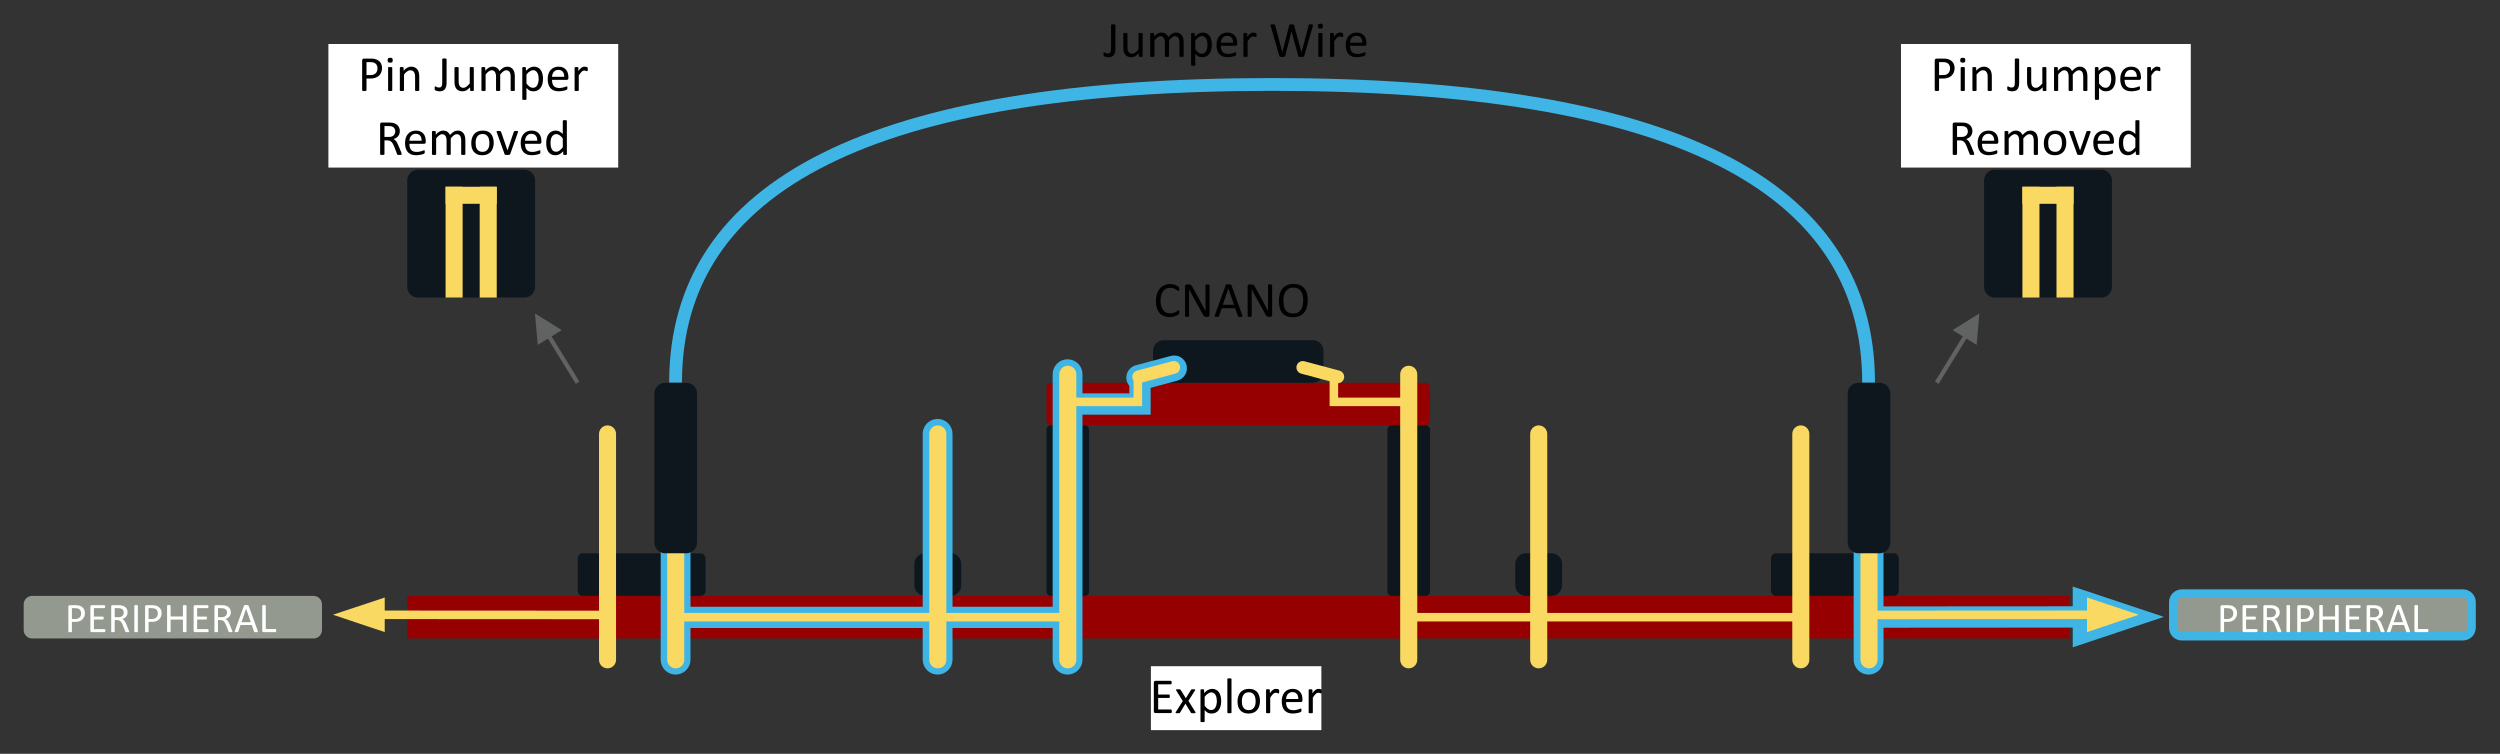 <?xml version="1.0" encoding="UTF-8" standalone="no"?>
<svg
   width="422.459pt"
   height="127.379pt"
   viewBox="0 0 422.459 127.379"
   version="1.2"
   id="svg475"
   sodipodi:docname="EXPLORER_pin_mapping_3d_scenario_1.pdf"
   xmlns:inkscape="http://www.inkscape.org/namespaces/inkscape"
   xmlns:sodipodi="http://sodipodi.sourceforge.net/DTD/sodipodi-0.dtd"
   xmlns:xlink="http://www.w3.org/1999/xlink"
   xmlns="http://www.w3.org/2000/svg"
   xmlns:svg="http://www.w3.org/2000/svg">
  <rect x="0" y="0" width="422.459" height="127.379" fill="#333333" stroke="none"/>
  <sodipodi:namedview
     id="namedview477"
     pagecolor="#ffffff"
     bordercolor="#666666"
     borderopacity="1.0"
     inkscape:pageshadow="2"
     inkscape:pageopacity="0.0"
     inkscape:pagecheckerboard="0"
     inkscape:document-units="pt"
     fit-margin-top="4"
     fit-margin-left="4"
     fit-margin-right="4"
     fit-margin-bottom="4" />
  <defs
     id="defs130">
    <g
       id="g95">
      <symbol
         overflow="visible"
         id="glyph0-0">
        <path
           style="stroke:none"
           d="M 3.438,-4.547 V 0 H 0.156 V -4.547 Z M 3.141,-0.281 v -3.984 h -2.688 V -0.281 Z M 2.703,-3 c 0,0.137 -0.023,0.262 -0.062,0.375 C 2.598,-2.52 2.539,-2.43 2.469,-2.359 2.395,-2.285 2.305,-2.227 2.203,-2.188 2.098,-2.145 1.988,-2.125 1.875,-2.125 l -0.016,0.547 c 0,0.023 -0.023,0.039 -0.062,0.047 -0.031,0.012 -0.078,0.016 -0.141,0.016 -0.031,0 -0.062,0 -0.094,0 C 1.539,-1.523 1.52,-1.531 1.5,-1.531 1.488,-1.539 1.477,-1.547 1.469,-1.547 c 0,-0.008 0,-0.02 0,-0.031 l -0.016,-0.656 c -0.012,-0.062 0,-0.109 0.031,-0.141 C 1.523,-2.406 1.57,-2.422 1.625,-2.422 h 0.062 c 0.102,0 0.191,-0.008 0.266,-0.031 0.07,-0.031 0.129,-0.07 0.172,-0.125 C 2.164,-2.629 2.195,-2.688 2.219,-2.75 2.238,-2.82 2.25,-2.898 2.25,-2.984 2.25,-3.148 2.195,-3.281 2.094,-3.375 2,-3.477 1.844,-3.531 1.625,-3.531 c -0.086,0 -0.164,0.012 -0.234,0.031 -0.062,0.012 -0.125,0.027 -0.188,0.047 -0.055,0.023 -0.094,0.043 -0.125,0.062 -0.031,0.023 -0.059,0.031 -0.078,0.031 -0.012,0 -0.023,0 -0.031,0 0,-0.008 -0.008,-0.02 -0.016,-0.031 0,-0.02 -0.008,-0.039 -0.016,-0.062 0,-0.02 0,-0.047 0,-0.078 0,-0.039 0,-0.07 0,-0.094 0.008,-0.031 0.023,-0.055 0.047,-0.078 0.008,-0.02 0.035,-0.039 0.078,-0.062 0.051,-0.02 0.109,-0.035 0.172,-0.047 0.07,-0.02 0.145,-0.035 0.219,-0.047 0.082,-0.02 0.16,-0.031 0.234,-0.031 0.176,0 0.328,0.027 0.453,0.078 0.125,0.043 0.227,0.105 0.312,0.188 0.082,0.074 0.145,0.168 0.188,0.281 0.039,0.105 0.062,0.219 0.062,0.344 z M 1.938,-0.953 c 0,0.043 -0.008,0.086 -0.016,0.125 C 1.91,-0.797 1.895,-0.77 1.875,-0.75 c -0.023,0.023 -0.047,0.039 -0.078,0.047 -0.031,0 -0.074,0 -0.125,0 -0.055,0 -0.102,0 -0.141,0 C 1.5,-0.711 1.473,-0.727 1.453,-0.75 1.43,-0.77 1.414,-0.797 1.406,-0.828 c 0,-0.039 0,-0.082 0,-0.125 0,-0.051 0,-0.094 0,-0.125 0.008,-0.039 0.023,-0.07 0.047,-0.094 C 1.473,-1.191 1.5,-1.207 1.531,-1.219 c 0.039,-0.008 0.086,-0.016 0.141,-0.016 0.051,0 0.094,0.008 0.125,0.016 0.031,0.012 0.055,0.027 0.078,0.047 0.02,0.023 0.035,0.055 0.047,0.094 0.008,0.031 0.016,0.074 0.016,0.125 z M 0,1.391 Z m 0,0"
           id="path2" />
      </symbol>
      <symbol
         overflow="visible"
         id="glyph0-1">
        <path
           style="stroke:none"
           d="m 3.406,-3.219 c 0,0.23 -0.043,0.438 -0.125,0.625 -0.074,0.18 -0.184,0.336 -0.328,0.469 -0.137,0.125 -0.305,0.227 -0.5,0.297 -0.199,0.062 -0.438,0.094 -0.719,0.094 h -0.531 v 1.641 c 0,0.023 -0.008,0.043 -0.016,0.062 C 1.176,-0.02 1.16,-0.008 1.141,0 1.117,0 1.086,0 1.047,0 1.016,0.008 0.969,0.016 0.906,0.016 0.844,0.016 0.789,0.008 0.75,0 0.719,0 0.691,0 0.672,0 0.648,-0.008 0.633,-0.02 0.625,-0.031 0.613,-0.051 0.609,-0.07 0.609,-0.094 v -4.203 c 0,-0.094 0.02,-0.156 0.062,-0.188 0.051,-0.039 0.109,-0.062 0.172,-0.062 H 1.812 c 0.102,0 0.195,0.008 0.281,0.016 0.094,0 0.203,0.016 0.328,0.047 0.125,0.023 0.25,0.074 0.375,0.156 0.125,0.074 0.227,0.164 0.312,0.266 0.094,0.105 0.164,0.23 0.219,0.375 0.051,0.148 0.078,0.305 0.078,0.469 z m -0.641,0.047 c 0,-0.188 -0.039,-0.336 -0.109,-0.453 -0.062,-0.125 -0.148,-0.219 -0.25,-0.281 -0.105,-0.062 -0.215,-0.098 -0.328,-0.109 -0.105,-0.02 -0.211,-0.031 -0.312,-0.031 h -0.562 V -2.219 H 1.75 c 0.188,0 0.336,-0.02 0.453,-0.062 0.125,-0.051 0.227,-0.117 0.312,-0.203 0.082,-0.082 0.145,-0.18 0.188,-0.297 0.039,-0.125 0.062,-0.254 0.062,-0.391 z m 0,0"
           id="path5" />
      </symbol>
      <symbol
         overflow="visible"
         id="glyph0-2">
        <path
           style="stroke:none"
           d="m 3.141,-0.25 c 0,0.043 -0.008,0.078 -0.016,0.109 0,0.031 -0.008,0.059 -0.016,0.078 C 3.098,-0.039 3.082,-0.023 3.062,-0.016 3.051,-0.004 3.035,0 3.016,0 h -2.188 C 0.773,0 0.723,-0.016 0.672,-0.047 0.629,-0.086 0.609,-0.156 0.609,-0.25 v -4.062 c 0,-0.082 0.02,-0.141 0.062,-0.172 0.051,-0.039 0.102,-0.062 0.156,-0.062 h 2.156 c 0.02,0 0.035,0.008 0.047,0.016 0.02,0.012 0.035,0.027 0.047,0.047 0.008,0.023 0.016,0.047 0.016,0.078 0.008,0.031 0.016,0.07 0.016,0.109 0,0.043 -0.008,0.078 -0.016,0.109 0,0.031 -0.008,0.059 -0.016,0.078 C 3.066,-4.086 3.051,-4.07 3.031,-4.062 3.02,-4.051 3.004,-4.047 2.984,-4.047 H 1.203 V -2.625 h 1.531 c 0.02,0 0.035,0.008 0.047,0.016 0.02,0.012 0.035,0.027 0.047,0.047 0.008,0.023 0.016,0.047 0.016,0.078 0.008,0.031 0.016,0.074 0.016,0.125 0,0.043 -0.008,0.078 -0.016,0.109 0,0.023 -0.008,0.043 -0.016,0.062 C 2.816,-2.164 2.801,-2.148 2.781,-2.141 2.77,-2.129 2.754,-2.125 2.734,-2.125 H 1.203 V -0.5 h 1.812 c 0.02,0 0.035,0.008 0.047,0.016 0.02,0.012 0.035,0.027 0.047,0.047 0.008,0.012 0.016,0.039 0.016,0.078 0.008,0.031 0.016,0.07 0.016,0.109 z m 0,0"
           id="path8" />
      </symbol>
      <symbol
         overflow="visible"
         id="glyph0-3">
        <path
           style="stroke:none"
           d="m 3.641,-0.094 c 0,0.023 -0.008,0.043 -0.016,0.062 C 3.625,-0.02 3.609,-0.008 3.578,0 3.555,0 3.523,0 3.484,0 3.441,0.008 3.383,0.016 3.312,0.016 3.25,0.016 3.195,0.008 3.156,0 3.125,0 3.094,-0.004 3.062,-0.016 3.039,-0.023 3.023,-0.035 3.016,-0.047 3.004,-0.066 2.992,-0.094 2.984,-0.125 L 2.562,-1.203 C 2.52,-1.316 2.469,-1.426 2.406,-1.531 2.352,-1.633 2.289,-1.723 2.219,-1.797 2.156,-1.867 2.07,-1.926 1.969,-1.969 1.875,-2.008 1.754,-2.031 1.609,-2.031 h -0.406 v 1.938 c 0,0.023 -0.008,0.043 -0.016,0.062 C 1.176,-0.02 1.16,-0.008 1.141,0 1.117,0 1.086,0 1.047,0 1.016,0.008 0.969,0.016 0.906,0.016 0.844,0.016 0.789,0.008 0.75,0 0.719,0 0.691,0 0.672,0 0.648,-0.008 0.633,-0.02 0.625,-0.031 0.613,-0.051 0.609,-0.07 0.609,-0.094 V -4.312 c 0,-0.082 0.02,-0.141 0.062,-0.172 0.051,-0.039 0.102,-0.062 0.156,-0.062 h 0.969 c 0.113,0 0.207,0.008 0.281,0.016 0.082,0 0.156,0.008 0.219,0.016 0.164,0.023 0.316,0.07 0.453,0.141 0.133,0.062 0.25,0.148 0.344,0.25 0.094,0.094 0.16,0.211 0.203,0.344 0.051,0.125 0.078,0.266 0.078,0.422 0,0.156 -0.023,0.297 -0.062,0.422 -0.043,0.117 -0.105,0.219 -0.188,0.312 -0.074,0.094 -0.168,0.18 -0.281,0.25 -0.105,0.062 -0.227,0.121 -0.359,0.172 0.082,0.031 0.148,0.074 0.203,0.125 0.062,0.043 0.117,0.102 0.172,0.172 0.051,0.074 0.098,0.156 0.141,0.25 0.051,0.094 0.102,0.199 0.156,0.312 l 0.406,1 c 0.031,0.086 0.051,0.141 0.062,0.172 0.008,0.031 0.016,0.059 0.016,0.078 z m -0.906,-3.188 c 0,-0.188 -0.043,-0.336 -0.125,-0.453 C 2.523,-3.859 2.391,-3.945 2.203,-4 2.148,-4.02 2.086,-4.031 2.016,-4.031 1.941,-4.039 1.844,-4.047 1.719,-4.047 H 1.203 v 1.531 h 0.594 c 0.164,0 0.305,-0.02 0.422,-0.062 0.113,-0.039 0.207,-0.094 0.281,-0.156 0.082,-0.07 0.141,-0.156 0.172,-0.25 0.039,-0.094 0.062,-0.191 0.062,-0.297 z m 0,0"
           id="path11" />
      </symbol>
      <symbol
         overflow="visible"
         id="glyph0-4">
        <path
           style="stroke:none"
           d="m 1.203,-0.094 c 0,0.023 -0.008,0.043 -0.016,0.062 C 1.188,-0.02 1.172,-0.008 1.141,0 1.117,0 1.086,0 1.047,0 1.016,0.008 0.969,0.016 0.906,0.016 0.852,0.016 0.805,0.008 0.766,0 0.723,0 0.691,0 0.672,0 0.648,-0.008 0.633,-0.02 0.625,-0.031 0.613,-0.051 0.609,-0.07 0.609,-0.094 V -4.453 C 0.609,-4.473 0.613,-4.488 0.625,-4.5 0.633,-4.52 0.648,-4.535 0.672,-4.547 0.691,-4.555 0.723,-4.562 0.766,-4.562 c 0.039,-0.008 0.086,-0.016 0.141,-0.016 0.062,0 0.109,0.008 0.141,0.016 0.039,0 0.07,0.008 0.094,0.016 C 1.172,-4.535 1.188,-4.52 1.188,-4.5 c 0.008,0.012 0.016,0.027 0.016,0.047 z m 0,0"
           id="path14" />
      </symbol>
      <symbol
         overflow="visible"
         id="glyph0-5">
        <path
           style="stroke:none"
           d="m 3.891,-0.094 c 0,0.023 -0.008,0.043 -0.016,0.062 C 3.863,-0.02 3.844,-0.008 3.812,0 3.789,0 3.758,0 3.719,0 3.688,0.008 3.641,0.016 3.578,0.016 3.523,0.016 3.477,0.008 3.438,0 3.395,0 3.363,0 3.344,0 3.32,-0.008 3.305,-0.02 3.297,-0.031 3.285,-0.051 3.281,-0.07 3.281,-0.094 V -2.109 H 1.203 v 2.016 c 0,0.023 -0.008,0.043 -0.016,0.062 C 1.188,-0.02 1.172,-0.008 1.141,0 1.117,0 1.086,0 1.047,0 1.016,0.008 0.969,0.016 0.906,0.016 0.852,0.016 0.805,0.008 0.766,0 0.723,0 0.691,0 0.672,0 0.648,-0.008 0.633,-0.02 0.625,-0.031 0.613,-0.051 0.609,-0.07 0.609,-0.094 V -4.453 C 0.609,-4.473 0.613,-4.488 0.625,-4.5 0.633,-4.52 0.648,-4.535 0.672,-4.547 0.691,-4.555 0.723,-4.562 0.766,-4.562 c 0.039,-0.008 0.086,-0.016 0.141,-0.016 0.062,0 0.109,0.008 0.141,0.016 0.039,0 0.07,0.008 0.094,0.016 C 1.172,-4.535 1.188,-4.52 1.188,-4.5 c 0.008,0.012 0.016,0.027 0.016,0.047 v 1.812 H 3.281 v -1.812 c 0,-0.02 0.004,-0.035 0.016,-0.047 0.008,-0.02 0.023,-0.035 0.047,-0.047 0.02,-0.008 0.051,-0.016 0.094,-0.016 0.039,-0.008 0.086,-0.016 0.141,-0.016 0.062,0 0.109,0.008 0.141,0.016 0.039,0 0.07,0.008 0.094,0.016 0.031,0.012 0.051,0.027 0.062,0.047 0.008,0.012 0.016,0.027 0.016,0.047 z m 0,0"
           id="path17" />
      </symbol>
      <symbol
         overflow="visible"
         id="glyph0-6">
        <path
           style="stroke:none"
           d="m 4.016,-0.219 c 0.02,0.055 0.031,0.094 0.031,0.125 0,0.031 -0.012,0.059 -0.031,0.078 C 3.992,-0.004 3.961,0 3.922,0 3.879,0.008 3.82,0.016 3.75,0.016 c -0.074,0 -0.133,0 -0.172,0 C 3.535,0.016 3.5,0.008 3.469,0 3.445,-0.008 3.43,-0.02 3.422,-0.031 3.41,-0.051 3.398,-0.07 3.391,-0.094 L 3,-1.203 H 1.109 l -0.375,1.094 c 0,0.023 -0.008,0.043 -0.016,0.062 -0.012,0.012 -0.031,0.023 -0.062,0.031 C 0.633,-0.004 0.602,0 0.562,0 0.52,0.008 0.469,0.016 0.406,0.016 0.344,0.016 0.285,0.008 0.234,0 0.191,0 0.16,-0.004 0.141,-0.016 0.129,-0.035 0.125,-0.062 0.125,-0.094 c 0,-0.031 0.008,-0.07 0.031,-0.125 L 1.688,-4.453 C 1.688,-4.473 1.691,-4.488 1.703,-4.5 1.723,-4.52 1.75,-4.535 1.781,-4.547 1.812,-4.555 1.848,-4.562 1.891,-4.562 c 0.051,-0.008 0.113,-0.016 0.188,-0.016 0.07,0 0.129,0.008 0.172,0.016 0.051,0 0.094,0.008 0.125,0.016 0.031,0.012 0.051,0.027 0.062,0.047 0.02,0.012 0.035,0.031 0.047,0.062 z m -1.969,-3.734 -0.781,2.281 H 2.844 Z m 0,0"
           id="path20" />
      </symbol>
      <symbol
         overflow="visible"
         id="glyph0-7">
        <path
           style="stroke:none"
           d="m 2.969,-0.266 c 0,0.055 -0.008,0.094 -0.016,0.125 0,0.031 -0.008,0.059 -0.016,0.078 C 2.926,-0.039 2.91,-0.023 2.891,-0.016 2.879,-0.004 2.863,0 2.844,0 H 0.828 C 0.773,0 0.723,-0.016 0.672,-0.047 0.629,-0.086 0.609,-0.156 0.609,-0.25 V -4.453 C 0.609,-4.473 0.613,-4.488 0.625,-4.5 0.633,-4.52 0.648,-4.535 0.672,-4.547 0.691,-4.555 0.723,-4.562 0.766,-4.562 c 0.039,-0.008 0.086,-0.016 0.141,-0.016 0.062,0 0.109,0.008 0.141,0.016 0.039,0 0.07,0.008 0.094,0.016 C 1.172,-4.535 1.188,-4.52 1.188,-4.5 c 0.008,0.012 0.016,0.027 0.016,0.047 V -0.531 H 2.844 c 0.02,0 0.035,0.008 0.047,0.016 0.02,0.012 0.035,0.027 0.047,0.047 0.008,0.023 0.016,0.055 0.016,0.094 0.008,0.031 0.016,0.07 0.016,0.109 z m 0,0"
           id="path23" />
      </symbol>
      <symbol
         overflow="visible"
         id="glyph1-0">
        <path
           style="stroke:none"
           d="M 4.125,-5.453 V 0 H 0.188 V -5.453 Z M 3.766,-0.344 V -5.125 h -3.219 v 4.781 z m -0.531,-3.266 c 0,0.168 -0.027,0.32 -0.078,0.453 -0.043,0.125 -0.109,0.234 -0.203,0.328 -0.086,0.086 -0.188,0.152 -0.312,0.203 -0.125,0.055 -0.258,0.078 -0.391,0.078 L 2.219,-1.906 c 0,0.031 -0.023,0.055 -0.062,0.062 -0.043,0.012 -0.102,0.016 -0.172,0.016 -0.043,0 -0.078,0 -0.109,0 -0.023,0 -0.043,0 -0.062,0 -0.023,-0.008 -0.039,-0.02 -0.047,-0.031 0,-0.008 0,-0.023 0,-0.047 l -0.031,-0.766 c 0,-0.082 0.016,-0.141 0.047,-0.172 0.039,-0.039 0.098,-0.062 0.172,-0.062 H 2.031 c 0.125,0 0.227,-0.016 0.312,-0.047 C 2.426,-2.992 2.492,-3.039 2.547,-3.094 2.598,-3.156 2.633,-3.227 2.656,-3.312 2.676,-3.395 2.688,-3.484 2.688,-3.578 2.688,-3.773 2.629,-3.938 2.516,-4.062 2.398,-4.188 2.211,-4.25 1.953,-4.25 c -0.105,0 -0.199,0.012 -0.281,0.031 -0.086,0.023 -0.156,0.047 -0.219,0.078 -0.062,0.031 -0.117,0.059 -0.156,0.078 -0.043,0.023 -0.074,0.031 -0.094,0.031 -0.012,0 -0.023,0 -0.031,0 -0.012,-0.008 -0.023,-0.02 -0.031,-0.031 0,-0.02 -0.008,-0.039 -0.016,-0.062 0,-0.031 0,-0.07 0,-0.125 0,-0.039 0,-0.078 0,-0.109 C 1.133,-4.391 1.148,-4.414 1.172,-4.438 1.191,-4.457 1.227,-4.477 1.281,-4.5 1.344,-4.531 1.41,-4.555 1.484,-4.578 1.566,-4.609 1.656,-4.629 1.75,-4.641 c 0.094,-0.02 0.188,-0.031 0.281,-0.031 0.207,0 0.383,0.031 0.531,0.094 0.156,0.055 0.281,0.125 0.375,0.219 0.102,0.094 0.176,0.211 0.219,0.344 0.051,0.125 0.078,0.262 0.078,0.406 z M 2.312,-1.156 C 2.312,-1.094 2.305,-1.039 2.297,-1 2.285,-0.957 2.27,-0.926 2.25,-0.906 2.227,-0.883 2.195,-0.863 2.156,-0.844 2.113,-0.832 2.062,-0.828 2,-0.828 1.938,-0.828 1.883,-0.832 1.844,-0.844 1.801,-0.863 1.77,-0.883 1.75,-0.906 1.727,-0.926 1.707,-0.957 1.688,-1 1.676,-1.039 1.672,-1.094 1.672,-1.156 c 0,-0.051 0.004,-0.098 0.016,-0.141 0.02,-0.039 0.039,-0.07 0.062,-0.094 0.02,-0.031 0.051,-0.051 0.094,-0.062 C 1.883,-1.461 1.938,-1.469 2,-1.469 c 0.062,0 0.113,0.008 0.156,0.016 0.039,0.012 0.07,0.031 0.094,0.062 0.02,0.023 0.035,0.055 0.047,0.094 0.008,0.043 0.016,0.09 0.016,0.141 z M 0,1.672 Z m 0,0"
           id="path26" />
      </symbol>
      <symbol
         overflow="visible"
         id="glyph1-1">
        <path
           style="stroke:none"
           d="m 2.047,-1.375 c 0,0.219 -0.023,0.418 -0.062,0.594 C 1.941,-0.602 1.875,-0.445 1.781,-0.312 1.688,-0.188 1.562,-0.086 1.406,-0.016 1.25,0.047 1.055,0.078 0.828,0.078 c -0.086,0 -0.168,-0.012 -0.25,-0.031 C 0.504,0.035 0.438,0.02 0.375,0 0.312,-0.02 0.254,-0.039 0.203,-0.062 0.16,-0.082 0.129,-0.098 0.109,-0.109 0.098,-0.129 0.086,-0.148 0.078,-0.172 0.066,-0.191 0.055,-0.211 0.047,-0.234 0.035,-0.254 0.031,-0.281 0.031,-0.312 c 0,-0.039 0,-0.086 0,-0.141 0,-0.062 0,-0.113 0,-0.156 0.008,-0.039 0.02,-0.07 0.031,-0.094 0.008,-0.02 0.02,-0.035 0.031,-0.047 0.02,-0.008 0.039,-0.016 0.062,-0.016 0.02,0 0.047,0.012 0.078,0.031 0.039,0.023 0.082,0.047 0.125,0.078 0.051,0.023 0.109,0.043 0.172,0.062 0.07,0.023 0.148,0.031 0.234,0.031 C 0.859,-0.562 0.938,-0.57 1,-0.594 1.07,-0.625 1.129,-0.672 1.172,-0.734 1.223,-0.797 1.258,-0.883 1.281,-1 1.301,-1.113 1.312,-1.266 1.312,-1.453 v -3.906 c 0,-0.02 0.004,-0.035 0.016,-0.047 0.008,-0.02 0.031,-0.035 0.062,-0.047 C 1.422,-5.461 1.457,-5.469 1.5,-5.469 c 0.051,-0.008 0.109,-0.016 0.172,-0.016 0.07,0 0.129,0.008 0.172,0.016 0.051,0 0.086,0.008 0.109,0.016 0.031,0.012 0.051,0.027 0.062,0.047 0.02,0.012 0.031,0.027 0.031,0.047 z m 0,0"
           id="path29" />
      </symbol>
      <symbol
         overflow="visible"
         id="glyph1-2">
        <path
           style="stroke:none"
           d="m 3.891,-0.109 c 0,0.023 -0.008,0.043 -0.016,0.062 C 3.875,-0.035 3.859,-0.02 3.828,0 3.805,0.008 3.773,0.016 3.734,0.016 3.691,0.023 3.641,0.031 3.578,0.031 3.516,0.031 3.461,0.023 3.422,0.016 3.379,0.016 3.348,0.008 3.328,0 3.305,-0.02 3.289,-0.035 3.281,-0.047 3.27,-0.066 3.266,-0.086 3.266,-0.109 v -0.5 c -0.219,0.242 -0.434,0.418 -0.641,0.531 -0.211,0.102 -0.422,0.156 -0.641,0.156 -0.25,0 -0.465,-0.043 -0.641,-0.125 C 1.164,-0.129 1.023,-0.242 0.922,-0.391 0.816,-0.535 0.738,-0.703 0.688,-0.891 0.645,-1.086 0.625,-1.32 0.625,-1.594 v -2.312 c 0,-0.02 0.004,-0.035 0.016,-0.047 C 0.648,-3.973 0.664,-3.988 0.688,-4 0.719,-4.008 0.754,-4.016 0.797,-4.016 0.848,-4.023 0.906,-4.031 0.969,-4.031 c 0.07,0 0.129,0.008 0.172,0.016 0.039,0 0.078,0.008 0.109,0.016 0.031,0.012 0.051,0.027 0.062,0.047 0.008,0.012 0.016,0.027 0.016,0.047 v 2.219 c 0,0.219 0.016,0.398 0.047,0.531 0.031,0.137 0.078,0.25 0.141,0.344 0.07,0.094 0.156,0.168 0.25,0.219 0.102,0.055 0.223,0.078 0.359,0.078 0.176,0 0.348,-0.062 0.516,-0.188 0.176,-0.125 0.363,-0.305 0.562,-0.547 v -2.656 c 0,-0.02 0.004,-0.035 0.016,-0.047 C 3.227,-3.973 3.242,-3.988 3.266,-4 3.297,-4.008 3.332,-4.016 3.375,-4.016 3.414,-4.023 3.473,-4.031 3.547,-4.031 c 0.07,0 0.129,0.008 0.172,0.016 0.039,0 0.07,0.008 0.094,0.016 0.031,0.012 0.051,0.027 0.062,0.047 0.008,0.012 0.016,0.027 0.016,0.047 z m 0,0"
           id="path32" />
      </symbol>
      <symbol
         overflow="visible"
         id="glyph1-3">
        <path
           style="stroke:none"
           d="m 6.281,-0.109 c 0,0.023 -0.008,0.043 -0.016,0.062 C 6.254,-0.035 6.234,-0.02 6.203,0 6.18,0.008 6.145,0.016 6.094,0.016 6.051,0.023 6,0.031 5.938,0.031 5.863,0.031 5.801,0.023 5.75,0.016 5.707,0.016 5.672,0.008 5.641,0 5.617,-0.02 5.602,-0.035 5.594,-0.047 5.582,-0.066 5.578,-0.086 5.578,-0.109 V -2.406 c 0,-0.164 -0.016,-0.312 -0.047,-0.438 -0.023,-0.133 -0.062,-0.25 -0.125,-0.344 -0.062,-0.102 -0.148,-0.176 -0.25,-0.219 -0.094,-0.051 -0.203,-0.078 -0.328,-0.078 -0.156,0 -0.32,0.062 -0.484,0.188 C 4.176,-3.18 4,-3.004 3.812,-2.766 v 2.656 c 0,0.023 -0.008,0.043 -0.016,0.062 C 3.785,-0.035 3.766,-0.02 3.734,0 3.711,0.008 3.676,0.016 3.625,0.016 3.582,0.023 3.523,0.031 3.453,0.031 3.391,0.031 3.332,0.023 3.281,0.016 3.238,0.016 3.203,0.008 3.172,0 3.148,-0.02 3.133,-0.035 3.125,-0.047 3.113,-0.066 3.109,-0.086 3.109,-0.109 V -2.406 c 0,-0.164 -0.016,-0.312 -0.047,-0.438 C 3.031,-2.977 2.984,-3.094 2.922,-3.188 2.859,-3.289 2.781,-3.363 2.688,-3.406 2.594,-3.457 2.484,-3.484 2.359,-3.484 c -0.156,0 -0.32,0.062 -0.484,0.188 -0.168,0.117 -0.344,0.293 -0.531,0.531 v 2.656 c 0,0.023 -0.008,0.043 -0.016,0.062 C 1.316,-0.035 1.297,-0.02 1.266,0 1.242,0.008 1.207,0.016 1.156,0.016 1.113,0.023 1.055,0.031 0.984,0.031 0.922,0.031 0.863,0.023 0.812,0.016 0.77,0.016 0.734,0.008 0.703,0 0.68,-0.02 0.664,-0.035 0.656,-0.047 0.645,-0.066 0.641,-0.086 0.641,-0.109 V -3.906 c 0,-0.02 0.004,-0.035 0.016,-0.047 C 0.664,-3.973 0.68,-3.988 0.703,-4 c 0.031,-0.008 0.062,-0.016 0.094,-0.016 0.039,-0.008 0.098,-0.016 0.172,-0.016 0.062,0 0.109,0.008 0.141,0.016 0.039,0 0.07,0.008 0.094,0.016 0.031,0.012 0.051,0.027 0.062,0.047 0.008,0.012 0.016,0.027 0.016,0.047 v 0.5 C 1.488,-3.645 1.691,-3.816 1.891,-3.922 2.098,-4.035 2.301,-4.094 2.5,-4.094 c 0.164,0 0.312,0.023 0.438,0.062 C 3.062,-4 3.172,-3.945 3.266,-3.875 3.359,-3.812 3.438,-3.734 3.5,-3.641 c 0.07,0.086 0.129,0.184 0.172,0.297 0.125,-0.133 0.242,-0.25 0.359,-0.344 0.113,-0.094 0.223,-0.172 0.328,-0.234 0.102,-0.062 0.207,-0.102 0.312,-0.125 C 4.773,-4.078 4.875,-4.094 4.969,-4.094 c 0.25,0 0.457,0.047 0.625,0.141 0.164,0.086 0.297,0.199 0.391,0.344 0.102,0.137 0.176,0.305 0.219,0.5 C 6.254,-2.922 6.281,-2.719 6.281,-2.5 Z m 0,0"
           id="path35" />
      </symbol>
      <symbol
         overflow="visible"
         id="glyph1-4">
        <path
           style="stroke:none"
           d="m 4.141,-2.062 c 0,0.336 -0.039,0.637 -0.109,0.906 C 3.957,-0.895 3.848,-0.672 3.703,-0.484 3.566,-0.305 3.395,-0.164 3.188,-0.062 2.988,0.031 2.758,0.078 2.5,0.078 2.383,0.078 2.273,0.066 2.172,0.047 2.078,0.023 1.984,-0.004 1.891,-0.047 1.805,-0.098 1.719,-0.16 1.625,-0.234 1.539,-0.305 1.445,-0.395 1.344,-0.5 v 1.906 c 0,0.02 -0.008,0.035 -0.016,0.047 C 1.316,1.473 1.297,1.488 1.266,1.5 1.242,1.508 1.207,1.516 1.156,1.516 1.113,1.523 1.055,1.531 0.984,1.531 0.922,1.531 0.863,1.523 0.812,1.516 0.77,1.516 0.734,1.508 0.703,1.5 0.68,1.488 0.664,1.473 0.656,1.453 0.645,1.441 0.641,1.426 0.641,1.406 v -5.312 c 0,-0.02 0.004,-0.035 0.016,-0.047 C 0.664,-3.973 0.68,-3.988 0.703,-4 c 0.031,-0.008 0.062,-0.016 0.094,-0.016 0.039,-0.008 0.094,-0.016 0.156,-0.016 0.051,0 0.098,0.008 0.141,0.016 0.039,0 0.07,0.008 0.094,0.016 0.031,0.012 0.047,0.027 0.047,0.047 C 1.242,-3.941 1.25,-3.926 1.25,-3.906 v 0.516 C 1.375,-3.504 1.488,-3.602 1.594,-3.688 1.695,-3.781 1.801,-3.852 1.906,-3.906 2.02,-3.969 2.133,-4.016 2.25,-4.047 2.363,-4.078 2.484,-4.094 2.609,-4.094 c 0.27,0 0.504,0.059 0.703,0.172 0.195,0.105 0.352,0.25 0.469,0.438 0.125,0.18 0.211,0.391 0.266,0.641 0.062,0.242 0.094,0.5 0.094,0.781 z M 3.406,-1.984 c 0,-0.195 -0.016,-0.383 -0.047,-0.562 C 3.328,-2.723 3.273,-2.879 3.203,-3.016 3.129,-3.16 3.031,-3.273 2.906,-3.359 2.789,-3.453 2.645,-3.5 2.469,-3.5 2.375,-3.5 2.285,-3.484 2.203,-3.453 2.117,-3.422 2.031,-3.375 1.938,-3.312 1.844,-3.258 1.742,-3.188 1.641,-3.094 1.547,-3 1.445,-2.883 1.344,-2.75 v 1.516 c 0.188,0.23 0.363,0.406 0.531,0.531 0.176,0.125 0.359,0.188 0.547,0.188 0.176,0 0.328,-0.039 0.453,-0.125 C 3,-0.723 3.098,-0.832 3.172,-0.969 3.254,-1.113 3.312,-1.273 3.344,-1.453 c 0.039,-0.176 0.062,-0.352 0.062,-0.531 z m 0,0"
           id="path38" />
      </symbol>
      <symbol
         overflow="visible"
         id="glyph1-5">
        <path
           style="stroke:none"
           d="m 3.891,-2.172 c 0,0.117 -0.031,0.199 -0.094,0.25 -0.055,0.043 -0.117,0.062 -0.188,0.062 H 1.125 c 0,0.211 0.02,0.398 0.062,0.562 0.039,0.168 0.109,0.312 0.203,0.438 0.102,0.125 0.234,0.219 0.391,0.281 0.156,0.062 0.348,0.094 0.578,0.094 0.176,0 0.332,-0.016 0.469,-0.047 0.145,-0.031 0.27,-0.062 0.375,-0.094 0.102,-0.039 0.188,-0.07 0.25,-0.094 0.07,-0.031 0.125,-0.047 0.156,-0.047 0.02,0 0.035,0.008 0.047,0.016 0.02,0 0.035,0.012 0.047,0.031 0.008,0.023 0.016,0.055 0.016,0.094 0,0.031 0,0.074 0,0.125 0,0.031 0,0.062 0,0.094 0,0.031 -0.008,0.059 -0.016,0.078 0,0.023 -0.008,0.043 -0.016,0.062 -0.012,0.012 -0.027,0.027 -0.047,0.047 -0.012,0.012 -0.055,0.039 -0.125,0.078 -0.074,0.031 -0.172,0.062 -0.297,0.094 -0.125,0.031 -0.266,0.055 -0.422,0.078 -0.156,0.031 -0.324,0.047 -0.5,0.047 -0.312,0 -0.59,-0.043 -0.828,-0.125 C 1.238,-0.141 1.039,-0.27 0.875,-0.438 0.719,-0.613 0.598,-0.828 0.516,-1.078 c -0.086,-0.258 -0.125,-0.562 -0.125,-0.906 0,-0.332 0.039,-0.625 0.125,-0.875 C 0.598,-3.117 0.719,-3.336 0.875,-3.516 1.039,-3.703 1.234,-3.844 1.453,-3.938 1.68,-4.039 1.938,-4.094 2.219,-4.094 c 0.289,0 0.539,0.047 0.75,0.141 C 3.188,-3.859 3.363,-3.727 3.5,-3.562 3.633,-3.406 3.734,-3.219 3.797,-3 c 0.062,0.219 0.094,0.453 0.094,0.703 z M 3.188,-2.375 c 0.008,-0.363 -0.074,-0.648 -0.25,-0.859 -0.168,-0.207 -0.418,-0.312 -0.75,-0.312 -0.18,0 -0.328,0.031 -0.453,0.094 C 1.609,-3.391 1.5,-3.301 1.406,-3.188 1.32,-3.082 1.254,-2.957 1.203,-2.812 1.16,-2.676 1.133,-2.531 1.125,-2.375 Z m 0,0"
           id="path41" />
      </symbol>
      <symbol
         overflow="visible"
         id="glyph1-6">
        <path
           style="stroke:none"
           d="m 2.859,-3.656 c 0,0.062 0,0.117 0,0.156 0,0.043 -0.008,0.078 -0.016,0.109 -0.012,0.023 -0.023,0.039 -0.031,0.047 -0.012,0.012 -0.027,0.016 -0.047,0.016 -0.031,0 -0.062,-0.004 -0.094,-0.016 C 2.641,-3.352 2.602,-3.363 2.562,-3.375 2.52,-3.395 2.473,-3.41 2.422,-3.422 2.379,-3.43 2.328,-3.438 2.266,-3.438 c -0.074,0 -0.148,0.016 -0.219,0.047 C 1.984,-3.359 1.914,-3.312 1.844,-3.25 1.77,-3.188 1.691,-3.098 1.609,-2.984 1.523,-2.879 1.438,-2.754 1.344,-2.609 v 2.5 c 0,0.023 -0.008,0.043 -0.016,0.062 C 1.316,-0.035 1.297,-0.02 1.266,0 1.242,0.008 1.207,0.016 1.156,0.016 1.113,0.023 1.055,0.031 0.984,0.031 0.922,0.031 0.863,0.023 0.812,0.016 0.77,0.016 0.734,0.008 0.703,0 0.68,-0.02 0.664,-0.035 0.656,-0.047 0.645,-0.066 0.641,-0.086 0.641,-0.109 V -3.906 c 0,-0.02 0.004,-0.035 0.016,-0.047 C 0.664,-3.973 0.68,-3.988 0.703,-4 c 0.031,-0.008 0.062,-0.016 0.094,-0.016 0.039,-0.008 0.098,-0.016 0.172,-0.016 0.062,0 0.109,0.008 0.141,0.016 0.039,0 0.07,0.008 0.094,0.016 0.031,0.012 0.051,0.027 0.062,0.047 0.008,0.012 0.016,0.027 0.016,0.047 v 0.562 C 1.383,-3.5 1.477,-3.625 1.562,-3.719 1.656,-3.812 1.742,-3.883 1.828,-3.938 1.91,-4 1.988,-4.039 2.062,-4.062 c 0.082,-0.02 0.164,-0.031 0.25,-0.031 0.031,0 0.066,0.008 0.109,0.016 0.051,0 0.102,0.008 0.156,0.016 0.051,0.012 0.098,0.027 0.141,0.047 0.039,0.012 0.066,0.023 0.078,0.031 0.02,0.012 0.031,0.027 0.031,0.047 0.008,0.012 0.016,0.027 0.016,0.047 0.008,0.023 0.016,0.055 0.016,0.094 0,0.031 0,0.078 0,0.141 z m 0,0"
           id="path44" />
      </symbol>
      <symbol
         overflow="visible"
         id="glyph1-7">
        <path
           style="stroke:none"
           d=""
           id="path47" />
      </symbol>
      <symbol
         overflow="visible"
         id="glyph1-8">
        <path
           style="stroke:none"
           d="M 5.953,-0.156 C 5.941,-0.113 5.926,-0.082 5.906,-0.062 5.883,-0.039 5.852,-0.02 5.812,0 5.77,0.008 5.719,0.016 5.656,0.016 5.602,0.023 5.535,0.031 5.453,0.031 5.359,0.031 5.281,0.023 5.219,0.016 5.164,0.016 5.117,0.008 5.078,0 5.035,-0.02 5.004,-0.039 4.984,-0.062 4.973,-0.082 4.957,-0.113 4.938,-0.156 l -1.141,-4.125 -1.062,4.125 C 2.723,-0.113 2.707,-0.082 2.688,-0.062 2.676,-0.039 2.648,-0.02 2.609,0 2.578,0.008 2.531,0.016 2.469,0.016 2.414,0.023 2.344,0.031 2.25,0.031 2.156,0.031 2.078,0.023 2.016,0.016 1.953,0.016 1.898,0.008 1.859,0 1.828,-0.02 1.801,-0.039 1.781,-0.062 1.758,-0.082 1.742,-0.113 1.734,-0.156 L 0.281,-5.203 C 0.27,-5.266 0.258,-5.312 0.25,-5.344 c 0,-0.039 0.008,-0.07 0.031,-0.094 0.031,-0.02 0.07,-0.031 0.125,-0.031 0.051,-0.008 0.125,-0.016 0.219,-0.016 0.082,0 0.148,0.008 0.203,0.016 0.051,0 0.086,0.008 0.109,0.016 0.031,0.012 0.051,0.027 0.062,0.047 0.008,0.023 0.02,0.047 0.031,0.078 l 1.219,4.562 1.172,-4.562 c 0.008,-0.031 0.02,-0.055 0.031,-0.078 0.008,-0.02 0.031,-0.035 0.062,-0.047 0.031,-0.008 0.07,-0.016 0.125,-0.016 0.051,-0.008 0.117,-0.016 0.203,-0.016 0.07,0 0.129,0.008 0.172,0.016 0.051,0 0.094,0.008 0.125,0.016 0.031,0.012 0.051,0.027 0.062,0.047 0.008,0.023 0.02,0.047 0.031,0.078 l 1.25,4.562 H 5.5 l 1.203,-4.562 c 0,-0.031 0.004,-0.055 0.016,-0.078 0.008,-0.02 0.023,-0.035 0.047,-0.047 0.031,-0.008 0.07,-0.016 0.125,-0.016 0.051,-0.008 0.113,-0.016 0.188,-0.016 0.082,0 0.148,0.008 0.203,0.016 0.051,0 0.086,0.012 0.109,0.031 0.02,0.023 0.031,0.055 0.031,0.094 0,0.031 -0.008,0.078 -0.016,0.141 z m 0,0"
           id="path50" />
      </symbol>
      <symbol
         overflow="visible"
         id="glyph1-9">
        <path
           style="stroke:none"
           d="m 1.344,-0.109 c 0,0.023 -0.008,0.043 -0.016,0.062 C 1.316,-0.035 1.297,-0.02 1.266,0 1.242,0.008 1.207,0.016 1.156,0.016 1.113,0.023 1.055,0.031 0.984,0.031 0.922,0.031 0.863,0.023 0.812,0.016 0.77,0.016 0.734,0.008 0.703,0 0.68,-0.02 0.664,-0.035 0.656,-0.047 0.645,-0.066 0.641,-0.086 0.641,-0.109 V -3.906 c 0,-0.02 0.004,-0.035 0.016,-0.047 C 0.664,-3.973 0.68,-3.988 0.703,-4 0.734,-4.008 0.77,-4.016 0.812,-4.016 0.863,-4.023 0.922,-4.031 0.984,-4.031 c 0.07,0 0.129,0.008 0.172,0.016 0.051,0 0.086,0.008 0.109,0.016 0.031,0.012 0.051,0.027 0.062,0.047 0.008,0.012 0.016,0.027 0.016,0.047 z M 1.422,-5.188 c 0,0.168 -0.031,0.281 -0.094,0.344 -0.062,0.055 -0.18,0.078 -0.344,0.078 -0.156,0 -0.266,-0.023 -0.328,-0.078 C 0.594,-4.906 0.562,-5.016 0.562,-5.172 0.562,-5.336 0.594,-5.445 0.656,-5.5 0.719,-5.562 0.832,-5.594 1,-5.594 c 0.156,0 0.266,0.031 0.328,0.094 0.062,0.055 0.094,0.156 0.094,0.312 z m 0,0"
           id="path53" />
      </symbol>
      <symbol
         overflow="visible"
         id="glyph1-10">
        <path
           style="stroke:none"
           d="m 3.766,-0.297 c 0,0.055 -0.008,0.102 -0.016,0.141 0,0.031 -0.012,0.062 -0.031,0.094 C 3.707,-0.039 3.691,-0.023 3.672,-0.016 3.66,-0.004 3.641,0 3.609,0 H 1 C 0.938,0 0.875,-0.02 0.812,-0.062 0.75,-0.102 0.719,-0.18 0.719,-0.297 v -4.875 c 0,-0.102 0.031,-0.176 0.094,-0.219 0.062,-0.039 0.125,-0.062 0.188,-0.062 h 2.594 c 0.02,0 0.035,0.008 0.047,0.016 0.02,0.012 0.035,0.031 0.047,0.062 0.008,0.023 0.02,0.055 0.031,0.094 0.008,0.031 0.016,0.074 0.016,0.125 0,0.055 -0.008,0.102 -0.016,0.141 -0.012,0.031 -0.023,0.062 -0.031,0.094 C 3.676,-4.898 3.66,-4.883 3.641,-4.875 3.629,-4.863 3.613,-4.859 3.594,-4.859 H 1.453 v 1.719 H 3.281 c 0.02,0 0.039,0.008 0.062,0.016 0.02,0.012 0.035,0.031 0.047,0.062 0.008,0.023 0.016,0.055 0.016,0.094 0.008,0.031 0.016,0.074 0.016,0.125 0,0.055 -0.008,0.102 -0.016,0.141 0,0.031 -0.008,0.059 -0.016,0.078 C 3.379,-2.602 3.363,-2.586 3.344,-2.578 3.32,-2.566 3.301,-2.562 3.281,-2.562 H 1.453 v 1.953 h 2.156 c 0.031,0 0.051,0.012 0.062,0.031 0.02,0.012 0.035,0.027 0.047,0.047 0.02,0.023 0.031,0.055 0.031,0.094 0.008,0.031 0.016,0.078 0.016,0.141 z m 0,0"
           id="path56" />
      </symbol>
      <symbol
         overflow="visible"
         id="glyph1-11">
        <path
           style="stroke:none"
           d="m 3.516,-0.188 c 0.031,0.043 0.047,0.078 0.047,0.109 0,0.023 -0.016,0.043 -0.047,0.062 -0.031,0.012 -0.074,0.02 -0.125,0.031 C 3.336,0.023 3.27,0.031 3.188,0.031 3.094,0.031 3.02,0.023 2.969,0.016 2.926,0.016 2.891,0.008 2.859,0 2.828,-0.008 2.801,-0.02 2.781,-0.031 2.77,-0.051 2.758,-0.07 2.75,-0.094 l -0.906,-1.5 -0.906,1.5 C 0.926,-0.07 0.91,-0.051 0.891,-0.031 0.879,-0.02 0.859,-0.008 0.828,0 0.797,0.008 0.754,0.016 0.703,0.016 0.66,0.023 0.598,0.031 0.516,0.031 c -0.074,0 -0.137,-0.008 -0.188,-0.016 -0.055,-0.012 -0.094,-0.02 -0.125,-0.031 -0.023,-0.02 -0.031,-0.039 -0.031,-0.062 0,-0.031 0.016,-0.066 0.047,-0.109 L 1.391,-2.031 0.281,-3.828 c -0.023,-0.031 -0.039,-0.062 -0.047,-0.094 0,-0.031 0.016,-0.051 0.047,-0.062 0.031,-0.02 0.07,-0.031 0.125,-0.031 0.051,-0.008 0.125,-0.016 0.219,-0.016 0.082,0 0.145,0.008 0.188,0.016 0.051,0 0.086,0.008 0.109,0.016 0.031,0 0.051,0.012 0.062,0.031 0.02,0.012 0.035,0.027 0.047,0.047 l 0.875,1.406 0.875,-1.406 C 2.789,-3.941 2.801,-3.957 2.812,-3.969 2.82,-3.977 2.836,-3.988 2.859,-4 c 0.031,-0.008 0.066,-0.016 0.109,-0.016 0.039,-0.008 0.102,-0.016 0.188,-0.016 0.082,0 0.148,0.008 0.203,0.016 0.051,0 0.086,0.012 0.109,0.031 0.02,0.012 0.031,0.031 0.031,0.062 0,0.023 -0.016,0.055 -0.047,0.094 L 2.344,-2.062 Z m 0,0"
           id="path59" />
      </symbol>
      <symbol
         overflow="visible"
         id="glyph1-12">
        <path
           style="stroke:none"
           d="m 1.344,-0.109 c 0,0.023 -0.008,0.043 -0.016,0.062 C 1.316,-0.035 1.297,-0.02 1.266,0 1.242,0.008 1.207,0.016 1.156,0.016 1.113,0.023 1.055,0.031 0.984,0.031 0.922,0.031 0.863,0.023 0.812,0.016 0.77,0.016 0.734,0.008 0.703,0 0.68,-0.02 0.664,-0.035 0.656,-0.047 0.645,-0.066 0.641,-0.086 0.641,-0.109 v -5.625 c 0,-0.031 0.004,-0.051 0.016,-0.062 C 0.664,-5.816 0.68,-5.832 0.703,-5.844 0.734,-5.852 0.77,-5.859 0.812,-5.859 0.863,-5.867 0.922,-5.875 0.984,-5.875 c 0.07,0 0.129,0.008 0.172,0.016 0.051,0 0.086,0.008 0.109,0.016 0.031,0.012 0.051,0.027 0.062,0.047 0.008,0.012 0.016,0.031 0.016,0.062 z m 0,0"
           id="path62" />
      </symbol>
      <symbol
         overflow="visible"
         id="glyph1-13">
        <path
           style="stroke:none"
           d="m 4.172,-2.047 c 0,0.312 -0.043,0.602 -0.125,0.859 -0.074,0.262 -0.195,0.484 -0.359,0.672 -0.156,0.188 -0.359,0.336 -0.609,0.438 -0.242,0.102 -0.523,0.156 -0.844,0.156 -0.312,0 -0.586,-0.047 -0.812,-0.141 C 1.191,-0.156 1,-0.289 0.844,-0.469 0.688,-0.645 0.566,-0.859 0.484,-1.109 0.41,-1.359 0.375,-1.645 0.375,-1.969 0.375,-2.281 0.414,-2.566 0.5,-2.828 0.582,-3.086 0.703,-3.312 0.859,-3.5 1.023,-3.688 1.227,-3.832 1.469,-3.938 1.707,-4.039 1.988,-4.094 2.312,-4.094 c 0.312,0 0.582,0.047 0.812,0.141 0.238,0.094 0.43,0.23 0.578,0.406 0.156,0.18 0.27,0.398 0.344,0.656 0.082,0.25 0.125,0.531 0.125,0.844 z M 3.438,-2 C 3.438,-2.207 3.414,-2.398 3.375,-2.578 3.344,-2.766 3.281,-2.926 3.188,-3.062 3.102,-3.195 2.988,-3.305 2.844,-3.391 c -0.148,-0.082 -0.336,-0.125 -0.562,-0.125 -0.199,0 -0.375,0.039 -0.531,0.109 -0.148,0.074 -0.266,0.18 -0.359,0.312 -0.094,0.137 -0.168,0.297 -0.219,0.484 -0.043,0.18 -0.062,0.375 -0.062,0.594 0,0.211 0.016,0.406 0.047,0.594 0.039,0.18 0.102,0.336 0.188,0.469 0.094,0.137 0.211,0.246 0.359,0.328 0.156,0.086 0.344,0.125 0.562,0.125 0.207,0 0.383,-0.035 0.531,-0.109 C 2.941,-0.68 3.062,-0.785 3.156,-0.922 3.258,-1.055 3.332,-1.211 3.375,-1.391 3.414,-1.578 3.438,-1.781 3.438,-2 Z m 0,0"
           id="path65" />
      </symbol>
      <symbol
         overflow="visible"
         id="glyph1-14">
        <path
           style="stroke:none"
           d="m 4.375,-0.766 c 0,0.043 -0.008,0.078 -0.016,0.109 0,0.031 -0.008,0.062 -0.016,0.094 0,0.023 -0.008,0.043 -0.016,0.062 -0.012,0.023 -0.031,0.047 -0.062,0.078 -0.031,0.023 -0.094,0.062 -0.188,0.125 C 3.992,-0.242 3.883,-0.188 3.75,-0.125 3.613,-0.07 3.457,-0.031 3.281,0 3.113,0.039 2.926,0.062 2.719,0.062 2.363,0.062 2.047,0.004 1.766,-0.109 1.484,-0.223 1.238,-0.395 1.031,-0.625 0.832,-0.863 0.676,-1.148 0.562,-1.484 0.457,-1.828 0.406,-2.219 0.406,-2.656 c 0,-0.457 0.055,-0.863 0.172,-1.219 0.125,-0.352 0.289,-0.648 0.5,-0.891 0.207,-0.25 0.457,-0.438 0.75,-0.562 0.301,-0.133 0.629,-0.203 0.984,-0.203 0.156,0 0.305,0.016 0.453,0.047 0.156,0.031 0.297,0.074 0.422,0.125 0.125,0.043 0.234,0.094 0.328,0.156 0.102,0.055 0.172,0.102 0.203,0.141 0.039,0.031 0.066,0.059 0.078,0.078 0.008,0.023 0.02,0.047 0.031,0.078 0.008,0.023 0.016,0.055 0.016,0.094 0,0.031 0,0.074 0,0.125 0,0.055 -0.008,0.102 -0.016,0.141 0,0.043 -0.008,0.078 -0.016,0.109 -0.012,0.023 -0.027,0.043 -0.047,0.062 -0.012,0.012 -0.027,0.016 -0.047,0.016 -0.043,0 -0.102,-0.023 -0.172,-0.078 C 3.984,-4.5 3.895,-4.562 3.781,-4.625 3.664,-4.695 3.531,-4.758 3.375,-4.812 3.219,-4.863 3.031,-4.891 2.812,-4.891 2.562,-4.891 2.336,-4.844 2.141,-4.75 1.941,-4.656 1.77,-4.508 1.625,-4.312 1.488,-4.125 1.379,-3.895 1.297,-3.625 1.223,-3.352 1.188,-3.047 1.188,-2.703 c 0,0.344 0.035,0.652 0.109,0.922 0.082,0.262 0.191,0.484 0.328,0.672 0.133,0.18 0.301,0.312 0.5,0.406 0.207,0.086 0.441,0.125 0.703,0.125 0.219,0 0.406,-0.023 0.562,-0.078 0.164,-0.051 0.305,-0.109 0.422,-0.172 0.113,-0.07 0.207,-0.133 0.281,-0.188 0.07,-0.051 0.129,-0.078 0.172,-0.078 0.02,0 0.035,0.008 0.047,0.016 0.008,0.012 0.02,0.027 0.031,0.047 0.008,0.023 0.016,0.055 0.016,0.094 0.008,0.043 0.016,0.102 0.016,0.172 z m 0,0"
           id="path68" />
      </symbol>
      <symbol
         overflow="visible"
         id="glyph1-15">
        <path
           style="stroke:none"
           d="m 4.859,-0.297 c 0,0.055 -0.012,0.102 -0.031,0.141 C 4.805,-0.113 4.781,-0.078 4.75,-0.047 4.719,-0.023 4.68,-0.008 4.641,0 4.609,0.008 4.578,0.016 4.547,0.016 H 4.312 C 4.238,0.016 4.172,0.008 4.109,0 4.055,-0.02 4.004,-0.051 3.953,-0.094 3.91,-0.133 3.863,-0.188 3.812,-0.25 3.77,-0.32 3.719,-0.414 3.656,-0.531 L 1.938,-3.641 C 1.844,-3.797 1.75,-3.961 1.656,-4.141 1.562,-4.316 1.477,-4.488 1.406,-4.656 H 1.391 c 0.008,0.211 0.016,0.418 0.016,0.625 0,0.211 0,0.418 0,0.625 v 3.297 c 0,0.023 -0.008,0.043 -0.016,0.062 -0.012,0.012 -0.031,0.023 -0.062,0.031 C 1.305,-0.004 1.273,0.004 1.234,0.016 1.191,0.023 1.133,0.031 1.062,0.031 1,0.031 0.941,0.023 0.891,0.016 0.848,0.004 0.816,-0.004 0.797,-0.016 0.773,-0.023 0.754,-0.035 0.734,-0.047 0.723,-0.066 0.719,-0.086 0.719,-0.109 v -5.031 C 0.719,-5.254 0.75,-5.332 0.812,-5.375 0.875,-5.426 0.941,-5.453 1.016,-5.453 h 0.344 c 0.082,0 0.148,0.008 0.203,0.016 0.062,0.012 0.113,0.039 0.156,0.078 0.039,0.031 0.082,0.078 0.125,0.141 0.039,0.055 0.086,0.121 0.141,0.203 l 1.312,2.391 c 0.082,0.148 0.16,0.293 0.234,0.438 0.082,0.137 0.156,0.273 0.219,0.406 0.07,0.137 0.145,0.273 0.219,0.406 0.07,0.125 0.141,0.258 0.203,0.391 0,-0.227 0,-0.461 0,-0.703 0,-0.238 0,-0.469 0,-0.688 v -2.969 c 0,-0.008 0.004,-0.023 0.016,-0.047 0.008,-0.02 0.023,-0.035 0.047,-0.047 0.031,-0.008 0.066,-0.016 0.109,-0.016 0.039,-0.008 0.098,-0.016 0.172,-0.016 0.062,0 0.113,0.008 0.156,0.016 0.051,0 0.086,0.008 0.109,0.016 0.02,0.012 0.035,0.027 0.047,0.047 0.02,0.023 0.031,0.039 0.031,0.047 z m 0,0"
           id="path71" />
      </symbol>
      <symbol
         overflow="visible"
         id="glyph1-16">
        <path
           style="stroke:none"
           d="m 4.812,-0.25 c 0.02,0.055 0.031,0.102 0.031,0.141 0.008,0.043 0,0.074 -0.031,0.094 C 4.789,0.004 4.754,0.016 4.703,0.016 4.648,0.023 4.582,0.031 4.5,0.031 4.406,0.031 4.332,0.023 4.281,0.016 4.227,0.016 4.188,0.008 4.156,0 4.133,-0.008 4.117,-0.02 4.109,-0.031 4.098,-0.051 4.086,-0.078 4.078,-0.109 L 3.609,-1.438 H 1.344 L 0.891,-0.125 C 0.879,-0.094 0.863,-0.066 0.844,-0.047 0.832,-0.035 0.812,-0.02 0.781,0 0.758,0.008 0.723,0.016 0.672,0.016 0.629,0.023 0.566,0.031 0.484,0.031 0.398,0.031 0.332,0.023 0.281,0.016 0.238,0.004 0.203,-0.008 0.172,-0.031 0.148,-0.051 0.141,-0.078 0.141,-0.109 0.148,-0.148 0.164,-0.203 0.188,-0.266 l 1.828,-5.062 c 0.008,-0.031 0.023,-0.055 0.047,-0.078 0.02,-0.02 0.047,-0.035 0.078,-0.047 0.031,-0.008 0.07,-0.016 0.125,-0.016 0.062,-0.008 0.133,-0.016 0.219,-0.016 0.094,0 0.164,0.008 0.219,0.016 0.062,0 0.109,0.008 0.141,0.016 0.039,0.012 0.07,0.027 0.094,0.047 0.02,0.023 0.035,0.047 0.047,0.078 z M 2.469,-4.734 H 2.453 l -0.938,2.719 h 1.906 z m 0,0"
           id="path74" />
      </symbol>
      <symbol
         overflow="visible"
         id="glyph1-17">
        <path
           style="stroke:none"
           d="m 5.297,-2.797 c 0,0.449 -0.055,0.852 -0.156,1.203 C 5.035,-1.238 4.879,-0.938 4.672,-0.688 4.461,-0.445 4.203,-0.258 3.891,-0.125 3.586,0.008 3.227,0.078 2.812,0.078 2.395,0.078 2.035,0.02 1.734,-0.094 1.441,-0.219 1.195,-0.395 1,-0.625 0.801,-0.863 0.656,-1.156 0.562,-1.5 0.469,-1.852 0.422,-2.254 0.422,-2.703 c 0,-0.426 0.051,-0.816 0.156,-1.172 0.102,-0.352 0.258,-0.648 0.469,-0.891 0.207,-0.25 0.469,-0.441 0.781,-0.578 0.312,-0.133 0.676,-0.203 1.094,-0.203 0.395,0 0.738,0.062 1.031,0.188 0.301,0.125 0.551,0.305 0.75,0.531 C 4.91,-4.598 5.062,-4.312 5.156,-3.969 5.25,-3.625 5.297,-3.234 5.297,-2.797 Z M 4.531,-2.75 c 0,-0.301 -0.027,-0.582 -0.078,-0.844 C 4.398,-3.863 4.305,-4.098 4.172,-4.297 4.047,-4.492 3.875,-4.645 3.656,-4.75 3.445,-4.863 3.188,-4.922 2.875,-4.922 c -0.312,0 -0.578,0.062 -0.797,0.188 -0.211,0.117 -0.383,0.273 -0.516,0.469 -0.137,0.199 -0.234,0.43 -0.297,0.688 C 1.211,-3.316 1.188,-3.039 1.188,-2.75 c 0,0.324 0.023,0.621 0.078,0.891 0.051,0.273 0.141,0.508 0.266,0.703 0.125,0.188 0.289,0.34 0.5,0.453 0.219,0.105 0.488,0.156 0.812,0.156 0.32,0 0.586,-0.055 0.797,-0.172 0.219,-0.125 0.391,-0.285 0.516,-0.484 0.133,-0.195 0.227,-0.426 0.281,-0.688 C 4.5,-2.16 4.531,-2.445 4.531,-2.75 Z m 0,0"
           id="path77" />
      </symbol>
      <symbol
         overflow="visible"
         id="glyph1-18">
        <path
           style="stroke:none"
           d="m 4.078,-3.859 c 0,0.273 -0.047,0.516 -0.141,0.734 -0.086,0.219 -0.211,0.406 -0.375,0.562 -0.168,0.156 -0.375,0.277 -0.625,0.359 -0.242,0.086 -0.527,0.125 -0.859,0.125 h -0.625 v 1.969 c 0,0.023 -0.012,0.043 -0.031,0.062 -0.012,0.012 -0.031,0.023 -0.062,0.031 C 1.336,-0.004 1.301,0.004 1.25,0.016 1.207,0.023 1.156,0.031 1.094,0.031 1.02,0.031 0.957,0.023 0.906,0.016 0.863,0.004 0.828,-0.004 0.797,-0.016 0.773,-0.023 0.754,-0.035 0.734,-0.047 0.723,-0.066 0.719,-0.086 0.719,-0.109 v -5.031 C 0.719,-5.254 0.75,-5.332 0.812,-5.375 0.875,-5.426 0.941,-5.453 1.016,-5.453 H 2.188 c 0.113,0 0.223,0.008 0.328,0.016 0.113,0 0.242,0.023 0.391,0.062 0.145,0.031 0.297,0.094 0.453,0.188 0.156,0.086 0.285,0.195 0.391,0.328 0.102,0.125 0.18,0.273 0.234,0.438 0.062,0.168 0.094,0.355 0.094,0.562 z m -0.766,0.062 c 0,-0.227 -0.043,-0.414 -0.125,-0.562 C 3.102,-4.504 3,-4.613 2.875,-4.688 2.758,-4.758 2.633,-4.805 2.5,-4.828 2.375,-4.848 2.25,-4.859 2.125,-4.859 H 1.453 v 2.188 h 0.656 c 0.219,0 0.398,-0.023 0.547,-0.078 C 2.801,-2.812 2.922,-2.891 3.016,-2.984 3.117,-3.086 3.191,-3.207 3.234,-3.344 3.285,-3.488 3.312,-3.641 3.312,-3.797 Z m 0,0"
           id="path80" />
      </symbol>
      <symbol
         overflow="visible"
         id="glyph1-19">
        <path
           style="stroke:none"
           d="m 3.922,-0.109 c 0,0.023 -0.012,0.043 -0.031,0.062 C 3.879,-0.035 3.863,-0.02 3.844,0 3.82,0.008 3.785,0.016 3.734,0.016 3.691,0.023 3.633,0.031 3.562,0.031 3.5,0.031 3.441,0.023 3.391,0.016 3.348,0.016 3.312,0.008 3.281,0 3.258,-0.02 3.242,-0.035 3.234,-0.047 3.223,-0.066 3.219,-0.086 3.219,-0.109 v -2.219 c 0,-0.219 -0.016,-0.391 -0.047,-0.516 -0.031,-0.133 -0.086,-0.25 -0.156,-0.344 -0.062,-0.102 -0.148,-0.176 -0.25,-0.219 -0.105,-0.051 -0.227,-0.078 -0.359,-0.078 -0.168,0 -0.34,0.062 -0.516,0.188 -0.18,0.117 -0.359,0.293 -0.547,0.531 v 2.656 c 0,0.023 -0.008,0.043 -0.016,0.062 C 1.316,-0.035 1.297,-0.02 1.266,0 1.242,0.008 1.207,0.016 1.156,0.016 1.113,0.023 1.055,0.031 0.984,0.031 0.922,0.031 0.863,0.023 0.812,0.016 0.77,0.016 0.734,0.008 0.703,0 0.68,-0.02 0.664,-0.035 0.656,-0.047 0.645,-0.066 0.641,-0.086 0.641,-0.109 V -3.906 c 0,-0.02 0.004,-0.035 0.016,-0.047 C 0.664,-3.973 0.68,-3.988 0.703,-4 c 0.031,-0.008 0.062,-0.016 0.094,-0.016 0.039,-0.008 0.098,-0.016 0.172,-0.016 0.062,0 0.109,0.008 0.141,0.016 0.039,0 0.07,0.008 0.094,0.016 0.031,0.012 0.051,0.027 0.062,0.047 0.008,0.012 0.016,0.027 0.016,0.047 v 0.5 c 0.207,-0.238 0.414,-0.41 0.625,-0.516 0.219,-0.113 0.438,-0.172 0.656,-0.172 0.25,0 0.457,0.047 0.625,0.141 0.176,0.086 0.316,0.199 0.422,0.344 0.113,0.137 0.191,0.305 0.234,0.5 0.051,0.188 0.078,0.418 0.078,0.688 z m 0,0"
           id="path83" />
      </symbol>
      <symbol
         overflow="visible"
         id="glyph1-20">
        <path
           style="stroke:none"
           d="m 4.359,-0.109 c 0,0.023 -0.008,0.043 -0.016,0.062 C 4.344,-0.035 4.328,-0.02 4.297,0 4.266,0.008 4.223,0.016 4.172,0.016 4.129,0.023 4.066,0.031 3.984,0.031 3.91,0.031 3.848,0.023 3.797,0.016 3.754,0.016 3.719,0.008 3.688,0 3.656,-0.02 3.629,-0.039 3.609,-0.062 3.598,-0.082 3.586,-0.109 3.578,-0.141 l -0.5,-1.297 c -0.062,-0.145 -0.125,-0.273 -0.188,-0.391 -0.062,-0.125 -0.137,-0.227 -0.219,-0.312 -0.086,-0.094 -0.188,-0.164 -0.312,-0.219 C 2.242,-2.41 2.102,-2.438 1.938,-2.438 H 1.453 v 2.328 c 0,0.023 -0.012,0.043 -0.031,0.062 -0.012,0.012 -0.031,0.023 -0.062,0.031 C 1.336,-0.004 1.301,0.004 1.25,0.016 1.207,0.023 1.156,0.031 1.094,0.031 1.02,0.031 0.957,0.023 0.906,0.016 0.863,0.004 0.828,-0.004 0.797,-0.016 0.773,-0.023 0.754,-0.035 0.734,-0.047 0.723,-0.066 0.719,-0.086 0.719,-0.109 v -5.062 c 0,-0.102 0.031,-0.176 0.094,-0.219 0.062,-0.039 0.125,-0.062 0.188,-0.062 h 1.156 c 0.133,0 0.25,0.008 0.344,0.016 0.094,0 0.176,0.008 0.25,0.016 0.207,0.031 0.391,0.09 0.547,0.172 0.164,0.074 0.301,0.172 0.406,0.297 0.113,0.125 0.195,0.266 0.25,0.422 0.062,0.156 0.094,0.328 0.094,0.516 0,0.18 -0.027,0.34 -0.078,0.484 -0.055,0.148 -0.125,0.277 -0.219,0.391 -0.094,0.105 -0.203,0.199 -0.328,0.281 -0.125,0.086 -0.273,0.152 -0.438,0.203 0.094,0.043 0.176,0.094 0.25,0.156 0.07,0.062 0.141,0.137 0.203,0.219 0.062,0.086 0.117,0.184 0.172,0.297 0.062,0.105 0.117,0.227 0.172,0.359 l 0.5,1.203 c 0.031,0.105 0.051,0.18 0.062,0.219 0.008,0.043 0.016,0.074 0.016,0.094 z M 3.281,-3.938 C 3.281,-4.156 3.227,-4.336 3.125,-4.484 3.031,-4.629 2.875,-4.738 2.656,-4.812 2.582,-4.82 2.5,-4.832 2.406,-4.844 2.32,-4.852 2.207,-4.859 2.062,-4.859 H 1.453 v 1.844 H 2.156 c 0.195,0 0.363,-0.02 0.5,-0.062 C 2.789,-3.129 2.906,-3.195 3,-3.281 3.094,-3.363 3.16,-3.461 3.203,-3.578 3.254,-3.691 3.281,-3.812 3.281,-3.938 Z m 0,0"
           id="path86" />
      </symbol>
      <symbol
         overflow="visible"
         id="glyph1-21">
        <path
           style="stroke:none"
           d="m 3.766,-3.906 c 0,0.012 -0.008,0.023 -0.016,0.031 0,0.012 0,0.027 0,0.047 0,0.012 -0.008,0.027 -0.016,0.047 0,0.012 -0.008,0.027 -0.016,0.047 L 2.438,-0.125 C 2.414,-0.094 2.395,-0.066 2.375,-0.047 2.363,-0.023 2.336,-0.008 2.297,0 2.266,0.008 2.219,0.016 2.156,0.016 2.102,0.023 2.035,0.031 1.953,0.031 1.867,0.031 1.797,0.023 1.734,0.016 1.68,0.016 1.633,0.008 1.594,0 1.562,-0.02 1.535,-0.035 1.516,-0.047 1.504,-0.066 1.492,-0.094 1.484,-0.125 L 0.188,-3.734 C 0.176,-3.766 0.164,-3.789 0.156,-3.812 0.145,-3.844 0.141,-3.863 0.141,-3.875 c 0,-0.008 0,-0.02 0,-0.031 0,-0.02 0.004,-0.039 0.016,-0.062 0.008,-0.02 0.023,-0.035 0.047,-0.047 0.031,-0.008 0.066,-0.016 0.109,-0.016 0.051,0 0.109,0 0.172,0 0.082,0 0.145,0.008 0.188,0.016 0.051,0 0.086,0.008 0.109,0.016 0.031,0.012 0.051,0.027 0.062,0.047 0.02,0.012 0.035,0.031 0.047,0.062 l 1.078,3.125 0.016,0.047 v -0.047 l 1.062,-3.125 c 0.008,-0.031 0.02,-0.051 0.031,-0.062 C 3.086,-3.973 3.109,-3.988 3.141,-4 3.172,-4.008 3.207,-4.016 3.25,-4.016 3.301,-4.023 3.363,-4.031 3.438,-4.031 c 0.062,0 0.113,0 0.156,0 0.039,0 0.07,0.012 0.094,0.031 0.031,0.012 0.051,0.027 0.062,0.047 0.008,0.012 0.016,0.027 0.016,0.047 z m 0,0"
           id="path89" />
      </symbol>
      <symbol
         overflow="visible"
         id="glyph1-22">
        <path
           style="stroke:none"
           d="m 3.891,-0.109 c 0,0.023 -0.008,0.043 -0.016,0.062 C 3.875,-0.023 3.859,-0.008 3.828,0 3.805,0.008 3.773,0.016 3.734,0.016 3.691,0.023 3.645,0.031 3.594,0.031 3.531,0.031 3.477,0.023 3.438,0.016 3.406,0.016 3.375,0.008 3.344,0 3.32,-0.008 3.305,-0.023 3.297,-0.047 3.285,-0.066 3.281,-0.086 3.281,-0.109 v -0.5 C 3.082,-0.391 2.875,-0.219 2.656,-0.094 2.438,0.02 2.203,0.078 1.953,0.078 c -0.281,0 -0.523,-0.055 -0.719,-0.156 C 1.035,-0.191 0.875,-0.336 0.75,-0.516 c -0.117,-0.188 -0.203,-0.406 -0.266,-0.656 -0.055,-0.25 -0.078,-0.508 -0.078,-0.781 0,-0.332 0.031,-0.629 0.094,-0.891 0.07,-0.258 0.176,-0.484 0.312,-0.672 0.145,-0.188 0.316,-0.328 0.516,-0.422 0.207,-0.102 0.445,-0.156 0.719,-0.156 0.219,0 0.414,0.055 0.594,0.156 0.188,0.094 0.375,0.234 0.562,0.422 V -5.719 c 0,-0.02 0.004,-0.039 0.016,-0.062 0.008,-0.02 0.023,-0.035 0.047,-0.047 0.031,-0.008 0.066,-0.016 0.109,-0.016 0.039,-0.008 0.098,-0.016 0.172,-0.016 0.07,0 0.129,0.008 0.172,0.016 0.039,0 0.07,0.008 0.094,0.016 0.031,0.012 0.051,0.027 0.062,0.047 0.008,0.023 0.016,0.043 0.016,0.062 z M 3.203,-2.781 C 3.016,-3.008 2.832,-3.188 2.656,-3.312 2.477,-3.438 2.289,-3.5 2.094,-3.5 1.914,-3.5 1.766,-3.453 1.641,-3.359 1.523,-3.273 1.426,-3.164 1.344,-3.031 1.27,-2.895 1.211,-2.738 1.172,-2.562 1.141,-2.383 1.125,-2.207 1.125,-2.031 c 0,0.188 0.016,0.375 0.047,0.562 0.031,0.18 0.082,0.34 0.156,0.484 0.07,0.148 0.164,0.262 0.281,0.344 0.125,0.086 0.281,0.125 0.469,0.125 0.082,0 0.164,-0.008 0.25,-0.031 0.094,-0.031 0.18,-0.07 0.266,-0.125 C 2.688,-0.734 2.781,-0.812 2.875,-0.906 2.977,-1 3.086,-1.113 3.203,-1.25 Z m 0,0"
           id="path92" />
      </symbol>
    </g>
    <clipPath
       id="clip1">
      <path
         d="m 262,51 h 138 v 71.426 H 262 Z m 0,0"
         id="path97" />
    </clipPath>
    <clipPath
       id="clip2">
      <path
         d="m 297,49 h 111 v 73.426 H 297 Z m 0,0"
         id="path100" />
    </clipPath>
    <clipPath
       id="clip3">
      <path
         d="m 355,90 h 60.922 v 25 H 355 Z m 0,0"
         id="path103" />
    </clipPath>
    <clipPath
       id="clip4">
      <path
         d="m 40,81 h 80 v 41.426 H 40 Z m 0,0"
         id="path106" />
    </clipPath>
    <clipPath
       id="clip5">
      <path
         d="m 34,79 h 48 v 43.426 H 34 Z m 0,0"
         id="path109" />
    </clipPath>
    <clipPath
       id="clip6">
      <path
         d="m 141,57 h 28 v 65.426 h -28 z m 0,0"
         id="path112" />
    </clipPath>
    <clipPath
       id="clip7">
      <path
         d="m 96,57 h 29 v 65.426 H 96 Z m 0,0"
         id="path115" />
    </clipPath>
    <clipPath
       id="clip8">
      <path
         d="m 298,57 h 28 v 65.426 h -28 z m 0,0"
         id="path118" />
    </clipPath>
    <clipPath
       id="clip9">
      <path
         d="m 163,47 h 28 v 75.426 h -28 z m 0,0"
         id="path121" />
    </clipPath>
    <clipPath
       id="clip10">
      <path
         d="m 291,81 h 80 v 41.426 h -80 z m 0,0"
         id="path124" />
    </clipPath>
    <clipPath
       id="clip11">
      <path
         d="m 329,79 h 47 v 43.426 h -47 z m 0,0"
         id="path127" />
    </clipPath>
  </defs>
  <g
     id="surface1"
     transform="translate(3.641,1.672)">
    <path
       style="fill:#970000;fill-opacity:1;fill-rule:nonzero;stroke:none"
       d="M 65.176,99.02 H 346.035 v 7.203 H 65.176 Z m 0,0"
       id="path132" />
    <g
       clip-path="url(#clip1)"
       clip-rule="nonzero"
       id="g136">
      <path
         style="fill:none;stroke:#3fb5e6;stroke-width:5;stroke-linecap:butt;stroke-linejoin:miter;stroke-miterlimit:10;stroke-opacity:1"
         d="m 435.002,142.009 8.5,-0.011 39.911,-0.027"
         transform="matrix(0.72,0,0,0.72,0.36,0.36)"
         id="path134" />
    </g>
    <path
       style="fill:#3fb5e6;fill-opacity:1;fill-rule:nonzero;stroke:none"
       d="m 356.414,102.594 -7.918,2.645 -0.004,-5.281 z m 0,0"
       id="path138" />
    <g
       clip-path="url(#clip2)"
       clip-rule="nonzero"
       id="g142">
      <path
         style="fill:none;stroke:#3fb5e6;stroke-width:5;stroke-linecap:butt;stroke-linejoin:miter;stroke-miterlimit:10;stroke-opacity:1"
         d="m 494.412,141.961 -10.995,3.672 -0.005,-7.333 z m 0,0"
         transform="matrix(0.72,0,0,0.72,0.36,0.36)"
         id="path140" />
    </g>
    <path
       style="fill:#970000;fill-opacity:1;fill-rule:nonzero;stroke:none"
       d="m 174.062,63.012 h 63.086 c 0.238,0 0.441,0.086 0.609,0.254 0.168,0.168 0.254,0.375 0.254,0.613 v 5.473 c 0,0.238 -0.086,0.441 -0.254,0.609 -0.168,0.168 -0.371,0.254 -0.609,0.254 H 174.062 c -0.238,0 -0.441,-0.086 -0.613,-0.254 -0.168,-0.168 -0.25,-0.371 -0.25,-0.609 v -5.473 c 0,-0.238 0.082,-0.445 0.25,-0.613 0.172,-0.168 0.375,-0.254 0.613,-0.254 z m 0,0"
       id="path144" />
    <path
       style="fill:#0f171e;fill-opacity:1;fill-rule:nonzero;stroke:none"
       d="m 193,55.812 h 25.207 c 0.238,0 0.469,0.047 0.688,0.137 0.223,0.09 0.418,0.223 0.586,0.391 0.168,0.168 0.297,0.363 0.391,0.582 0.09,0.223 0.137,0.453 0.137,0.691 v 3.602 c 0,0.238 -0.047,0.465 -0.137,0.688 -0.094,0.219 -0.223,0.414 -0.391,0.582 -0.168,0.172 -0.363,0.301 -0.586,0.391 -0.219,0.094 -0.449,0.137 -0.688,0.137 H 193 c -0.238,0 -0.465,-0.043 -0.688,-0.137 -0.219,-0.09 -0.414,-0.219 -0.582,-0.391 -0.172,-0.168 -0.301,-0.363 -0.391,-0.582 -0.094,-0.223 -0.137,-0.449 -0.137,-0.688 v -3.602 c 0,-0.238 0.043,-0.469 0.137,-0.691 0.09,-0.219 0.219,-0.414 0.391,-0.582 0.168,-0.168 0.363,-0.301 0.582,-0.391 0.223,-0.09 0.449,-0.137 0.688,-0.137 z m 0,0"
       id="path146" />
    <path
       style="fill:#3fb5e6;fill-opacity:1;fill-rule:nonzero;stroke:#3fb5e6;stroke-width:3;stroke-linecap:butt;stroke-linejoin:miter;stroke-miterlimit:4;stroke-opacity:1"
       d="m 261.498,82.998 8.501,0.004 c 0.197,-0.003 0.389,0.037 0.576,0.115 0.183,0.071 0.344,0.182 0.487,0.321 0.141,0.144 0.25,0.303 0.325,0.486 0.073,0.188 0.112,0.378 0.115,0.576 -0.003,0.201 -0.038,0.394 -0.115,0.576 -0.077,0.182 -0.187,0.343 -0.327,0.485 -0.139,0.142 -0.303,0.25 -0.486,0.325 -0.184,0.08 -0.373,0.113 -0.576,0.115 l -8.496,-0.002 c -0.203,0.002 -0.394,-0.038 -0.577,-0.11 -0.182,-0.077 -0.348,-0.189 -0.485,-0.327 -0.142,-0.139 -0.25,-0.303 -0.325,-0.486 -0.08,-0.184 -0.117,-0.38 -0.115,-0.576 -0.003,-0.197 0.037,-0.389 0.115,-0.576 0.077,-0.182 0.182,-0.344 0.321,-0.487 0.144,-0.141 0.308,-0.249 0.491,-0.323 0.183,-0.075 0.373,-0.113 0.57,-0.117 z m 0,0"
       transform="matrix(0.696,-0.186,0.186,0.696,-8.869,51.967)"
       id="path148" />
    <path
       style="fill:#3fb5e6;fill-opacity:1;fill-rule:nonzero;stroke:#3fb5e6;stroke-width:3;stroke-linecap:butt;stroke-linejoin:miter;stroke-miterlimit:4;stroke-opacity:1"
       d="m 198.248,96.248 h 2.002 v 91.5 h -2.002 z m 0,0"
       transform="matrix(0,-0.72,0.72,0,41.589,246.113)"
       id="path150" />
    <path
       style="fill:none;stroke:#3fb5e6;stroke-width:5;stroke-linecap:butt;stroke-linejoin:miter;stroke-miterlimit:10;stroke-opacity:1"
       d="M 261.997,85.999 V 91.998 H 244.998"
       transform="matrix(0.72,0,0,0.72,0.36,0.36)"
       id="path152" />
    <path
       style="fill:#94998f;fill-opacity:1;fill-rule:nonzero;stroke:none"
       d="m 1.801,99.02 h 47.531 c 0.191,0 0.375,0.039 0.551,0.113 0.176,0.07 0.332,0.176 0.465,0.309 0.137,0.137 0.242,0.293 0.312,0.469 0.074,0.176 0.109,0.359 0.109,0.551 v 4.32 c 0,0.191 -0.035,0.375 -0.109,0.551 -0.07,0.18 -0.176,0.336 -0.312,0.469 -0.133,0.137 -0.289,0.238 -0.465,0.312 -0.176,0.074 -0.359,0.109 -0.551,0.109 H 1.801 c -0.191,0 -0.375,-0.035 -0.551,-0.109 -0.176,-0.074 -0.332,-0.176 -0.469,-0.312 -0.133,-0.133 -0.238,-0.289 -0.312,-0.469 -0.07,-0.176 -0.109,-0.359 -0.109,-0.551 v -4.32 c 0,-0.191 0.039,-0.375 0.109,-0.551 0.074,-0.176 0.18,-0.332 0.312,-0.469 0.137,-0.133 0.293,-0.238 0.469,-0.309 0.176,-0.074 0.359,-0.113 0.551,-0.113 z m 0,0"
       id="path154" />
    <g
       style="fill:#ffffff;fill-opacity:1"
       id="g176">
      <use
         xlink:href="#glyph0-1"
         x="7.303"
         y="105.144"
         id="use156"
         width="100%"
         height="100%" />
      <use
         xlink:href="#glyph0-2"
         x="11.023"
         y="105.144"
         id="use158"
         width="100%"
         height="100%" />
      <use
         xlink:href="#glyph0-3"
         x="14.54"
         y="105.144"
         id="use160"
         width="100%"
         height="100%" />
      <use
         xlink:href="#glyph0-4"
         x="18.45"
         y="105.144"
         id="use162"
         width="100%"
         height="100%" />
      <use
         xlink:href="#glyph0-1"
         x="20.264"
         y="105.144"
         id="use164"
         width="100%"
         height="100%" />
      <use
         xlink:href="#glyph0-5"
         x="23.985"
         y="105.144"
         id="use166"
         width="100%"
         height="100%" />
      <use
         xlink:href="#glyph0-2"
         x="28.472"
         y="105.144"
         id="use168"
         width="100%"
         height="100%" />
      <use
         xlink:href="#glyph0-3"
         x="31.988"
         y="105.144"
         id="use170"
         width="100%"
         height="100%" />
      <use
         xlink:href="#glyph0-6"
         x="35.898"
         y="105.144"
         id="use172"
         width="100%"
         height="100%" />
      <use
         xlink:href="#glyph0-7"
         x="40.065"
         y="105.144"
         id="use174"
         width="100%"
         height="100%" />
    </g>
    <path
       style="fill:#94998f;fill-opacity:1;fill-rule:nonzero;stroke:none"
       d="m 365.125,98.66 h 47.531 c 0.191,0 0.375,0.039 0.551,0.109 0.176,0.074 0.332,0.18 0.469,0.312 0.133,0.137 0.238,0.293 0.312,0.469 0.07,0.176 0.109,0.359 0.109,0.551 v 4.32 c 0,0.191 -0.039,0.375 -0.109,0.551 -0.074,0.176 -0.18,0.332 -0.312,0.469 -0.137,0.133 -0.293,0.238 -0.469,0.312 -0.176,0.074 -0.359,0.109 -0.551,0.109 H 365.125 c -0.191,0 -0.375,-0.035 -0.551,-0.109 -0.176,-0.074 -0.332,-0.18 -0.465,-0.312 -0.137,-0.137 -0.242,-0.293 -0.312,-0.469 -0.074,-0.176 -0.109,-0.359 -0.109,-0.551 v -4.32 c 0,-0.191 0.035,-0.375 0.109,-0.551 0.07,-0.176 0.176,-0.332 0.312,-0.469 0.133,-0.133 0.289,-0.238 0.465,-0.312 0.176,-0.07 0.359,-0.109 0.551,-0.109 z m 0,0"
       id="path178" />
    <g
       clip-path="url(#clip3)"
       clip-rule="nonzero"
       id="g182">
      <path
         style="fill:none;stroke:#3fb5e6;stroke-width:2;stroke-linecap:butt;stroke-linejoin:miter;stroke-miterlimit:4;stroke-opacity:1"
         d="m 507.008,136.998 h 66.001 c 0.266,0 0.521,0.054 0.765,0.152 0.244,0.103 0.461,0.25 0.651,0.434 0.184,0.19 0.331,0.407 0.434,0.651 0.098,0.244 0.152,0.499 0.152,0.765 v 5.999 c 0,0.266 -0.054,0.521 -0.152,0.765 -0.103,0.244 -0.25,0.461 -0.434,0.651 -0.19,0.184 -0.407,0.331 -0.651,0.434 -0.244,0.103 -0.499,0.152 -0.765,0.152 h -66.001 c -0.266,0 -0.521,-0.049 -0.765,-0.152 -0.244,-0.103 -0.461,-0.25 -0.645,-0.434 -0.19,-0.19 -0.336,-0.407 -0.434,-0.651 -0.103,-0.244 -0.152,-0.499 -0.152,-0.765 v -5.999 c 0,-0.266 0.049,-0.521 0.152,-0.765 0.098,-0.244 0.244,-0.461 0.434,-0.651 0.184,-0.184 0.401,-0.331 0.645,-0.434 0.244,-0.098 0.499,-0.152 0.765,-0.152 z m 0,0"
         transform="scale(0.72)"
         id="path180" />
    </g>
    <g
       style="fill:#ffffff;fill-opacity:1"
       id="g204">
      <use
         xlink:href="#glyph0-1"
         x="370.985"
         y="105.144"
         id="use184"
         width="100%"
         height="100%" />
      <use
         xlink:href="#glyph0-2"
         x="374.706"
         y="105.144"
         id="use186"
         width="100%"
         height="100%" />
      <use
         xlink:href="#glyph0-3"
         x="378.222"
         y="105.144"
         id="use188"
         width="100%"
         height="100%" />
      <use
         xlink:href="#glyph0-4"
         x="382.132"
         y="105.144"
         id="use190"
         width="100%"
         height="100%" />
      <use
         xlink:href="#glyph0-1"
         x="383.947"
         y="105.144"
         id="use192"
         width="100%"
         height="100%" />
      <use
         xlink:href="#glyph0-5"
         x="387.667"
         y="105.144"
         id="use194"
         width="100%"
         height="100%" />
      <use
         xlink:href="#glyph0-2"
         x="392.154"
         y="105.144"
         id="use196"
         width="100%"
         height="100%" />
      <use
         xlink:href="#glyph0-3"
         x="395.67"
         y="105.144"
         id="use198"
         width="100%"
         height="100%" />
      <use
         xlink:href="#glyph0-6"
         x="399.581"
         y="105.144"
         id="use200"
         width="100%"
         height="100%" />
      <use
         xlink:href="#glyph0-7"
         x="403.748"
         y="105.144"
         id="use202"
         width="100%"
         height="100%" />
    </g>
    <path
       style="fill:#0f171e;fill-opacity:1;fill-rule:nonzero;stroke:none"
       d="m 173.918,70.215 h 5.762 c 0.199,0 0.367,0.07 0.508,0.211 0.141,0.141 0.211,0.312 0.211,0.508 v 27.367 c 0,0.199 -0.07,0.367 -0.211,0.508 -0.141,0.141 -0.309,0.211 -0.508,0.211 h -5.762 c -0.199,0 -0.367,-0.07 -0.508,-0.211 C 173.27,98.668 173.199,98.5 173.199,98.301 V 70.934 c 0,-0.195 0.07,-0.367 0.211,-0.508 0.141,-0.141 0.309,-0.211 0.508,-0.211 z m 0,0"
       id="path206" />
    <path
       style="fill:#0f171e;fill-opacity:1;fill-rule:nonzero;stroke:none"
       d="m 94.844,91.82 h 19.879 c 0.238,0 0.441,0.082 0.609,0.254 0.168,0.168 0.254,0.371 0.254,0.609 v 5.473 c 0,0.238 -0.086,0.441 -0.254,0.613 -0.168,0.168 -0.371,0.25 -0.609,0.25 H 94.844 c -0.238,0 -0.441,-0.082 -0.609,-0.25 -0.168,-0.172 -0.254,-0.375 -0.254,-0.613 v -5.473 c 0,-0.238 0.086,-0.441 0.254,-0.609 0.168,-0.172 0.371,-0.254 0.609,-0.254 z m 0,0"
       id="path208" />
    <path
       style="fill:#0f171e;fill-opacity:1;fill-rule:nonzero;stroke:none"
       d="m 152.672,91.82 h 4.32 c 0.242,0 0.469,0.047 0.691,0.137 0.219,0.09 0.414,0.223 0.582,0.391 0.172,0.168 0.301,0.363 0.391,0.582 0.094,0.223 0.137,0.453 0.137,0.691 v 3.602 c 0,0.238 -0.043,0.465 -0.137,0.688 -0.09,0.219 -0.219,0.414 -0.391,0.582 -0.168,0.172 -0.363,0.301 -0.582,0.391 -0.223,0.094 -0.449,0.137 -0.691,0.137 h -4.32 c -0.238,0 -0.469,-0.043 -0.688,-0.137 -0.223,-0.09 -0.414,-0.219 -0.586,-0.391 -0.168,-0.168 -0.297,-0.363 -0.391,-0.582 -0.09,-0.223 -0.137,-0.449 -0.137,-0.688 v -3.602 c 0,-0.238 0.047,-0.469 0.137,-0.691 0.094,-0.219 0.223,-0.414 0.391,-0.582 0.172,-0.168 0.363,-0.301 0.586,-0.391 0.219,-0.09 0.449,-0.137 0.688,-0.137 z m 0,0"
       id="path210" />
    <path
       style="fill:#fad963;fill-opacity:1;fill-rule:nonzero;stroke:none"
       d="m 99.02,70.215 c 0.191,0 0.375,0.035 0.555,0.109 0.176,0.074 0.332,0.18 0.465,0.312 0.137,0.137 0.238,0.293 0.312,0.469 0.074,0.176 0.109,0.359 0.109,0.551 v 38.168 c 0,0.191 -0.035,0.375 -0.109,0.551 -0.074,0.176 -0.176,0.332 -0.312,0.469 -0.133,0.133 -0.289,0.238 -0.465,0.312 -0.18,0.07 -0.363,0.109 -0.555,0.109 -0.188,0 -0.371,-0.039 -0.551,-0.109 -0.176,-0.074 -0.332,-0.18 -0.465,-0.312 -0.137,-0.137 -0.238,-0.293 -0.312,-0.469 -0.074,-0.176 -0.109,-0.359 -0.109,-0.551 V 71.656 c 0,-0.191 0.035,-0.375 0.109,-0.551 0.074,-0.176 0.176,-0.332 0.312,-0.469 0.133,-0.133 0.289,-0.238 0.465,-0.312 0.18,-0.074 0.363,-0.109 0.551,-0.109 z m 0,0"
       id="path212" />
    <path
       style="fill:#0f171e;fill-opacity:1;fill-rule:nonzero;stroke:none"
       d="m 66.973,27.004 h 18.004 c 0.242,0 0.469,0.047 0.691,0.141 0.219,0.09 0.414,0.219 0.582,0.387 0.172,0.172 0.301,0.367 0.391,0.586 0.094,0.219 0.137,0.449 0.137,0.688 v 18.004 c 0,0.242 -0.043,0.469 -0.137,0.691 -0.09,0.219 -0.219,0.414 -0.391,0.582 -0.168,0.172 -0.363,0.301 -0.582,0.391 -0.223,0.094 -0.449,0.137 -0.691,0.137 H 66.973 c -0.238,0 -0.465,-0.043 -0.688,-0.137 -0.219,-0.09 -0.414,-0.219 -0.582,-0.391 C 65.531,47.914 65.402,47.719 65.312,47.5 65.219,47.277 65.176,47.051 65.176,46.809 V 28.805 c 0,-0.238 0.043,-0.469 0.137,-0.688 0.09,-0.219 0.219,-0.414 0.391,-0.586 0.168,-0.168 0.363,-0.297 0.582,-0.387 0.223,-0.094 0.449,-0.141 0.688,-0.141 z m 0,0"
       id="path214" />
    <path
       style="fill:#fad963;fill-opacity:1;fill-rule:nonzero;stroke:none"
       d="m 71.656,29.887 h 2.879 V 48.609 H 71.656 Z m 0,0"
       id="path216" />
    <path
       style="fill:#fad963;fill-opacity:1;fill-rule:nonzero;stroke:none"
       d="m 77.418,29.887 h 2.879 v 18.723 h -2.879 z m 0,0"
       id="path218" />
    <path
       style="fill:#fad963;fill-opacity:1;fill-rule:nonzero;stroke:none"
       d="m 71.656,32.766 v -2.879 h 8.641 v 2.879 z m 0,0"
       id="path220" />
    <g
       clip-path="url(#clip4)"
       clip-rule="nonzero"
       id="g224">
      <path
         style="fill:none;stroke:#fad963;stroke-width:2;stroke-linecap:butt;stroke-linejoin:miter;stroke-miterlimit:10;stroke-opacity:1"
         d="m 136.998,141.999 h -6.997 l -45.764,-0.027"
         transform="scale(0.72)"
         id="path222" />
    </g>
    <path
       style="fill:#fad963;fill-opacity:1;fill-rule:nonzero;stroke:none"
       d="m 54.906,102.234 5.758,-1.918 v 3.848 z m 0,0"
       id="path226" />
    <g
       clip-path="url(#clip5)"
       clip-rule="nonzero"
       id="g230">
      <path
         style="fill:none;stroke:#fad963;stroke-width:2;stroke-linecap:butt;stroke-linejoin:miter;stroke-miterlimit:10;stroke-opacity:1"
         d="m 76.242,141.961 7.995,-2.663 v 5.343 z m 0,0"
         transform="scale(0.72)"
         id="path228" />
    </g>
    <path
       style="fill:#0f171e;fill-opacity:1;fill-rule:nonzero;stroke:none"
       d="m 231.531,70.215 h 5.762 c 0.195,0 0.367,0.07 0.508,0.211 0.141,0.141 0.211,0.312 0.211,0.508 v 27.367 c 0,0.199 -0.07,0.367 -0.211,0.508 -0.141,0.141 -0.312,0.211 -0.508,0.211 h -5.762 c -0.199,0 -0.371,-0.07 -0.512,-0.211 C 230.879,98.668 230.809,98.5 230.809,98.301 V 70.934 c 0,-0.195 0.07,-0.367 0.211,-0.508 0.141,-0.141 0.312,-0.211 0.512,-0.211 z m 0,0"
       id="path232" />
    <path
       style="fill:#0f171e;fill-opacity:1;fill-rule:nonzero;stroke:none"
       d="m 296.488,91.82 h 19.875 c 0.238,0 0.445,0.082 0.613,0.254 0.168,0.168 0.254,0.371 0.254,0.609 v 5.473 c 0,0.238 -0.086,0.441 -0.254,0.613 -0.168,0.168 -0.375,0.25 -0.613,0.25 h -19.875 c -0.238,0 -0.441,-0.082 -0.609,-0.25 -0.172,-0.172 -0.254,-0.375 -0.254,-0.613 v -5.473 c 0,-0.238 0.082,-0.441 0.254,-0.609 0.168,-0.172 0.371,-0.254 0.609,-0.254 z m 0,0"
       id="path234" />
    <path
       style="fill:#0f171e;fill-opacity:1;fill-rule:nonzero;stroke:none"
       d="m 254.215,91.82 h 4.32 c 0.238,0 0.469,0.047 0.691,0.137 0.219,0.09 0.414,0.223 0.582,0.391 0.168,0.168 0.301,0.363 0.391,0.582 0.09,0.223 0.137,0.453 0.137,0.691 v 3.602 c 0,0.238 -0.047,0.465 -0.137,0.688 -0.09,0.219 -0.223,0.414 -0.391,0.582 -0.168,0.172 -0.363,0.301 -0.582,0.391 -0.223,0.094 -0.453,0.137 -0.691,0.137 h -4.32 c -0.238,0 -0.469,-0.043 -0.688,-0.137 -0.223,-0.09 -0.418,-0.219 -0.586,-0.391 -0.168,-0.168 -0.297,-0.363 -0.391,-0.582 -0.09,-0.223 -0.137,-0.449 -0.137,-0.688 v -3.602 c 0,-0.238 0.047,-0.469 0.137,-0.691 0.094,-0.219 0.223,-0.414 0.391,-0.582 0.168,-0.168 0.363,-0.301 0.586,-0.391 0.219,-0.09 0.449,-0.137 0.688,-0.137 z m 0,0"
       id="path236" />
    <path
       style="fill:#fad963;fill-opacity:1;fill-rule:nonzero;stroke:none"
       d="m 234.77,103.344 v -1.441 h 20.887 v 1.441 z m 0,0"
       id="path238" />
    <path
       style="fill:#fad963;fill-opacity:1;fill-rule:nonzero;stroke:none"
       d="m 257.094,103.344 v -1.441 h 43.211 v 1.441 z m 0,0"
       id="path240" />
    <path
       style="fill:#fad963;fill-opacity:1;fill-rule:nonzero;stroke:none"
       d="m 300.664,70.215 c 0.191,0 0.375,0.035 0.551,0.109 0.18,0.074 0.332,0.18 0.469,0.312 0.137,0.137 0.238,0.293 0.312,0.469 0.074,0.176 0.109,0.359 0.109,0.551 v 38.168 c 0,0.191 -0.035,0.375 -0.109,0.551 -0.074,0.176 -0.176,0.332 -0.312,0.469 -0.137,0.133 -0.289,0.238 -0.469,0.312 -0.176,0.07 -0.359,0.109 -0.551,0.109 -0.191,0 -0.375,-0.039 -0.551,-0.109 -0.176,-0.074 -0.332,-0.18 -0.465,-0.312 -0.137,-0.137 -0.242,-0.293 -0.312,-0.469 -0.074,-0.176 -0.109,-0.359 -0.109,-0.551 V 71.656 c 0,-0.191 0.035,-0.375 0.109,-0.551 0.07,-0.176 0.176,-0.332 0.312,-0.469 0.133,-0.133 0.289,-0.238 0.465,-0.312 0.176,-0.074 0.359,-0.109 0.551,-0.109 z m 0,0"
       id="path242" />
    <path
       style="fill:#fad963;fill-opacity:1;fill-rule:nonzero;stroke:none"
       d="m 256.375,70.215 c 0.191,0 0.375,0.035 0.551,0.109 0.176,0.074 0.332,0.18 0.469,0.312 0.133,0.137 0.238,0.293 0.312,0.469 0.07,0.176 0.109,0.359 0.109,0.551 v 38.168 c 0,0.191 -0.039,0.375 -0.109,0.551 -0.074,0.176 -0.18,0.332 -0.312,0.469 -0.137,0.133 -0.293,0.238 -0.469,0.312 -0.176,0.07 -0.359,0.109 -0.551,0.109 -0.191,0 -0.375,-0.039 -0.551,-0.109 -0.176,-0.074 -0.332,-0.18 -0.469,-0.312 -0.133,-0.137 -0.238,-0.293 -0.312,-0.469 -0.07,-0.176 -0.109,-0.359 -0.109,-0.551 V 71.656 c 0,-0.191 0.039,-0.375 0.109,-0.551 0.074,-0.176 0.18,-0.332 0.312,-0.469 0.137,-0.133 0.293,-0.238 0.469,-0.312 C 256,70.25 256.184,70.215 256.375,70.215 Z m 0,0"
       id="path244" />
    <path
       style="fill:none;stroke:#3fb5e6;stroke-width:3;stroke-linecap:butt;stroke-linejoin:miter;stroke-miterlimit:10;stroke-opacity:1"
       d="m 152.999,86.997 c 0,-46.664 46.67,-69.999 140.003,-69.999 93.334,0 139.998,23.335 139.998,69.999"
       transform="matrix(0.72,0,0,0.72,0.36,0.36)"
       id="path246" />
    <path
       style="fill:#fad963;fill-opacity:1;fill-rule:nonzero;stroke:none"
       d="m 188.504,60.961 5.914,-1.582 c 0.137,-0.039 0.277,-0.047 0.422,-0.027 0.141,0.016 0.273,0.062 0.398,0.133 0.125,0.074 0.23,0.164 0.316,0.277 0.086,0.117 0.148,0.242 0.188,0.379 0.035,0.141 0.047,0.281 0.027,0.422 -0.019,0.141 -0.066,0.273 -0.137,0.398 -0.07,0.125 -0.164,0.23 -0.277,0.316 -0.113,0.09 -0.238,0.148 -0.379,0.188 l -5.91,1.582 c -0.141,0.039 -0.281,0.047 -0.422,0.031 -0.141,-0.02 -0.277,-0.066 -0.398,-0.137 -0.125,-0.07 -0.23,-0.164 -0.316,-0.277 -0.09,-0.113 -0.152,-0.242 -0.188,-0.379 -0.039,-0.137 -0.047,-0.277 -0.027,-0.422 0.019,-0.141 0.062,-0.273 0.133,-0.398 0.074,-0.125 0.168,-0.23 0.281,-0.316 0.113,-0.086 0.238,-0.148 0.375,-0.188 z m 0,0"
       id="path248" />
    <path
       style="fill:none;stroke:#fad963;stroke-width:2;stroke-linecap:butt;stroke-linejoin:miter;stroke-miterlimit:10;stroke-opacity:1"
       d="m 308.001,86 v 5.999 h 16.001"
       transform="scale(0.72)"
       id="path250" />
    <path
       style="fill:#fad963;fill-opacity:1;fill-rule:nonzero;stroke:none"
       d="m 222.703,60.961 -5.914,-1.582 c -0.137,-0.039 -0.277,-0.047 -0.418,-0.027 -0.145,0.016 -0.277,0.062 -0.398,0.133 -0.125,0.074 -0.23,0.164 -0.32,0.277 -0.086,0.117 -0.148,0.242 -0.184,0.379 -0.039,0.141 -0.047,0.281 -0.027,0.422 0.016,0.141 0.062,0.273 0.133,0.398 0.074,0.125 0.164,0.23 0.277,0.316 0.117,0.09 0.242,0.148 0.379,0.188 l 5.914,1.582 c 0.137,0.039 0.277,0.047 0.422,0.031 0.141,-0.02 0.273,-0.066 0.398,-0.137 0.125,-0.07 0.23,-0.164 0.316,-0.277 0.086,-0.113 0.148,-0.242 0.188,-0.379 0.035,-0.137 0.043,-0.277 0.027,-0.422 -0.019,-0.141 -0.066,-0.273 -0.137,-0.398 -0.07,-0.125 -0.164,-0.23 -0.277,-0.316 C 222.969,61.062 222.84,61 222.703,60.961 Z m 0,0"
       id="path252" />
    <path
       style="fill:#fad963;fill-opacity:1;fill-rule:nonzero;stroke:none"
       d="m 234.41,60.133 c 0.191,0 0.375,0.035 0.551,0.109 0.176,0.074 0.332,0.176 0.469,0.312 0.133,0.137 0.238,0.289 0.312,0.469 0.07,0.176 0.109,0.359 0.109,0.551 v 48.25 c 0,0.191 -0.039,0.375 -0.109,0.551 -0.074,0.176 -0.18,0.332 -0.312,0.469 -0.137,0.133 -0.293,0.238 -0.469,0.312 -0.176,0.07 -0.359,0.109 -0.551,0.109 -0.191,0 -0.375,-0.039 -0.551,-0.109 -0.176,-0.074 -0.332,-0.18 -0.469,-0.312 -0.133,-0.137 -0.238,-0.293 -0.312,-0.469 -0.07,-0.176 -0.109,-0.359 -0.109,-0.551 V 61.574 c 0,-0.191 0.039,-0.375 0.109,-0.551 0.074,-0.18 0.18,-0.332 0.312,-0.469 0.137,-0.137 0.293,-0.238 0.469,-0.312 0.176,-0.074 0.359,-0.109 0.551,-0.109 z m 0,0"
       id="path254" />
    <g
       style="fill:#000000;fill-opacity:1"
       id="g276">
      <use
         xlink:href="#glyph1-1"
         x="182.798"
         y="7.922"
         id="use256"
         width="100%"
         height="100%" />
      <use
         xlink:href="#glyph1-2"
         x="185.553"
         y="7.922"
         id="use258"
         width="100%"
         height="100%" />
      <use
         xlink:href="#glyph1-3"
         x="190.093"
         y="7.922"
         id="use260"
         width="100%"
         height="100%" />
      <use
         xlink:href="#glyph1-4"
         x="196.997"
         y="7.922"
         id="use262"
         width="100%"
         height="100%" />
      <use
         xlink:href="#glyph1-5"
         x="201.537"
         y="7.922"
         id="use264"
         width="100%"
         height="100%" />
      <use
         xlink:href="#glyph1-6"
         x="205.837"
         y="7.922"
         id="use266"
         width="100%"
         height="100%" />
      <use
         xlink:href="#glyph1-7"
         x="208.85"
         y="7.922"
         id="use268"
         width="100%"
         height="100%" />
      <use
         xlink:href="#glyph1-8"
         x="210.804"
         y="7.922"
         id="use270"
         width="100%"
         height="100%" />
      <use
         xlink:href="#glyph1-9"
         x="218.492"
         y="7.922"
         id="use272"
         width="100%"
         height="100%" />
      <use
         xlink:href="#glyph1-6"
         x="220.475"
         y="7.922"
         id="use274"
         width="100%"
         height="100%" />
    </g>
    <g
       style="fill:#000000;fill-opacity:1"
       id="g280">
      <use
         xlink:href="#glyph1-5"
         x="223.374"
         y="7.922"
         id="use278"
         width="100%"
         height="100%" />
    </g>
    <path
       style="fill:#0f171e;fill-opacity:1;fill-rule:nonzero;stroke:none"
       d="m 333.434,27.004 h 18.004 c 0.238,0 0.469,0.047 0.688,0.141 0.219,0.09 0.414,0.219 0.586,0.387 0.168,0.172 0.297,0.367 0.387,0.586 0.094,0.219 0.141,0.449 0.141,0.688 v 18.004 c 0,0.242 -0.047,0.469 -0.141,0.691 -0.09,0.219 -0.219,0.414 -0.387,0.582 -0.172,0.172 -0.367,0.301 -0.586,0.391 -0.219,0.094 -0.449,0.137 -0.688,0.137 h -18.004 c -0.242,0 -0.469,-0.043 -0.691,-0.137 -0.219,-0.09 -0.414,-0.219 -0.582,-0.391 -0.172,-0.168 -0.301,-0.363 -0.391,-0.582 -0.094,-0.223 -0.137,-0.449 -0.137,-0.691 V 28.805 c 0,-0.238 0.043,-0.469 0.137,-0.688 0.09,-0.219 0.219,-0.414 0.391,-0.586 0.168,-0.168 0.363,-0.297 0.582,-0.387 0.223,-0.094 0.449,-0.141 0.691,-0.141 z m 0,0"
       id="path282" />
    <path
       style="fill:#fad963;fill-opacity:1;fill-rule:nonzero;stroke:none"
       d="m 338.113,29.887 h 2.879 v 18.723 h -2.879 z m 0,0"
       id="path284" />
    <path
       style="fill:#fad963;fill-opacity:1;fill-rule:nonzero;stroke:none"
       d="m 343.875,29.887 h 2.879 V 48.609 H 343.875 Z m 0,0"
       id="path286" />
    <path
       style="fill:#fad963;fill-opacity:1;fill-rule:nonzero;stroke:none"
       d="m 338.113,32.766 v -2.879 h 8.641 v 2.879 z m 0,0"
       id="path288" />
    <path
       style="fill:none;stroke:#616363;stroke-width:1;stroke-linecap:butt;stroke-linejoin:miter;stroke-miterlimit:10;stroke-opacity:1"
       d="M 130,86.997 123.209,75.959"
       transform="matrix(0.72,0,0,0.72,0.36,0.36)"
       id="path290" />
    <path
       style="fill:#616363;fill-opacity:1;fill-rule:nonzero;stroke:#616363;stroke-width:1;stroke-linecap:butt;stroke-linejoin:miter;stroke-miterlimit:10;stroke-opacity:1"
       d="m 120.589,71.701 4.752,2.951 -4.263,2.62 z m 0,0"
       transform="matrix(0.72,0,0,0.72,0.36,0.36)"
       id="path292" />
    <path
       style="fill:none;stroke:#616363;stroke-width:1;stroke-linecap:butt;stroke-linejoin:miter;stroke-miterlimit:10;stroke-opacity:1"
       d="m 449.001,86.997 6.796,-11.038"
       transform="matrix(0.72,0,0,0.72,0.36,0.36)"
       id="path294" />
    <path
       style="fill:#616363;fill-opacity:1;fill-rule:nonzero;stroke:#616363;stroke-width:1;stroke-linecap:butt;stroke-linejoin:miter;stroke-miterlimit:10;stroke-opacity:1"
       d="m 458.418,71.701 -0.488,5.571 -4.258,-2.62 z m 0,0"
       transform="matrix(0.72,0,0,0.72,0.36,0.36)"
       id="path296" />
    <path
       style="fill:#ffffff;fill-opacity:1;fill-rule:nonzero;stroke:none"
       d="m 190.844,110.906 h 28.805 v 10.801 h -28.805 z m 0,0"
       id="path298" />
    <g
       style="fill:#000000;fill-opacity:1"
       id="g312">
      <use
         xlink:href="#glyph1-10"
         x="190.618"
         y="118.827"
         id="use300"
         width="100%"
         height="100%" />
      <use
         xlink:href="#glyph1-11"
         x="194.838"
         y="118.827"
         id="use302"
         width="100%"
         height="100%" />
      <use
         xlink:href="#glyph1-4"
         x="198.581"
         y="118.827"
         id="use304"
         width="100%"
         height="100%" />
      <use
         xlink:href="#glyph1-12"
         x="203.121"
         y="118.827"
         id="use306"
         width="100%"
         height="100%" />
      <use
         xlink:href="#glyph1-13"
         x="205.104"
         y="118.827"
         id="use308"
         width="100%"
         height="100%" />
      <use
         xlink:href="#glyph1-6"
         x="209.662"
         y="118.827"
         id="use310"
         width="100%"
         height="100%" />
    </g>
    <g
       style="fill:#000000;fill-opacity:1"
       id="g318">
      <use
         xlink:href="#glyph1-5"
         x="212.561"
         y="118.827"
         id="use314"
         width="100%"
         height="100%" />
      <use
         xlink:href="#glyph1-6"
         x="216.86"
         y="118.827"
         id="use316"
         width="100%"
         height="100%" />
    </g>
    <g
       style="fill:#000000;fill-opacity:1"
       id="g330">
      <use
         xlink:href="#glyph1-14"
         x="191.282"
         y="51.852"
         id="use320"
         width="100%"
         height="100%" />
      <use
         xlink:href="#glyph1-15"
         x="195.89"
         y="51.852"
         id="use322"
         width="100%"
         height="100%" />
      <use
         xlink:href="#glyph1-16"
         x="201.468"
         y="51.852"
         id="use324"
         width="100%"
         height="100%" />
      <use
         xlink:href="#glyph1-15"
         x="206.469"
         y="51.852"
         id="use326"
         width="100%"
         height="100%" />
      <use
         xlink:href="#glyph1-17"
         x="212.047"
         y="51.852"
         id="use328"
         width="100%"
         height="100%" />
    </g>
    <path
       style="fill:#ffffff;fill-opacity:1;fill-rule:nonzero;stroke:none"
       d="m 317.594,5.762 h 48.969 v 20.883 h -48.969 z m 0,0"
       id="path332" />
    <g
       style="fill:#000000;fill-opacity:1"
       id="g354">
      <use
         xlink:href="#glyph1-18"
         x="322.577"
         y="13.683"
         id="use334"
         width="100%"
         height="100%" />
      <use
         xlink:href="#glyph1-9"
         x="327.041"
         y="13.683"
         id="use336"
         width="100%"
         height="100%" />
      <use
         xlink:href="#glyph1-19"
         x="329.024"
         y="13.683"
         id="use338"
         width="100%"
         height="100%" />
      <use
         xlink:href="#glyph1-7"
         x="333.565"
         y="13.683"
         id="use340"
         width="100%"
         height="100%" />
      <use
         xlink:href="#glyph1-1"
         x="335.519"
         y="13.683"
         id="use342"
         width="100%"
         height="100%" />
      <use
         xlink:href="#glyph1-2"
         x="338.274"
         y="13.683"
         id="use344"
         width="100%"
         height="100%" />
      <use
         xlink:href="#glyph1-3"
         x="342.814"
         y="13.683"
         id="use346"
         width="100%"
         height="100%" />
      <use
         xlink:href="#glyph1-4"
         x="349.718"
         y="13.683"
         id="use348"
         width="100%"
         height="100%" />
      <use
         xlink:href="#glyph1-5"
         x="354.258"
         y="13.683"
         id="use350"
         width="100%"
         height="100%" />
      <use
         xlink:href="#glyph1-6"
         x="358.558"
         y="13.683"
         id="use352"
         width="100%"
         height="100%" />
    </g>
    <g
       style="fill:#000000;fill-opacity:1"
       id="g358">
      <use
         xlink:href="#glyph1-20"
         x="325.615"
         y="24.486"
         id="use356"
         width="100%"
         height="100%" />
    </g>
    <g
       style="fill:#000000;fill-opacity:1"
       id="g366">
      <use
         xlink:href="#glyph1-5"
         x="330.155"
         y="24.486"
         id="use360"
         width="100%"
         height="100%" />
      <use
         xlink:href="#glyph1-3"
         x="334.455"
         y="24.486"
         id="use362"
         width="100%"
         height="100%" />
      <use
         xlink:href="#glyph1-13"
         x="341.359"
         y="24.486"
         id="use364"
         width="100%"
         height="100%" />
    </g>
    <g
       style="fill:#000000;fill-opacity:1"
       id="g370">
      <use
         xlink:href="#glyph1-21"
         x="345.878"
         y="24.486"
         id="use368"
         width="100%"
         height="100%" />
    </g>
    <g
       style="fill:#000000;fill-opacity:1"
       id="g376">
      <use
         xlink:href="#glyph1-5"
         x="349.697"
         y="24.486"
         id="use372"
         width="100%"
         height="100%" />
      <use
         xlink:href="#glyph1-22"
         x="353.997"
         y="24.486"
         id="use374"
         width="100%"
         height="100%" />
    </g>
    <path
       style="fill:#ffffff;fill-opacity:1;fill-rule:nonzero;stroke:none"
       d="M 51.852,5.762 H 100.824 V 26.645 H 51.852 Z m 0,0"
       id="path378" />
    <g
       style="fill:#000000;fill-opacity:1"
       id="g400">
      <use
         xlink:href="#glyph1-18"
         x="56.837"
         y="13.683"
         id="use380"
         width="100%"
         height="100%" />
      <use
         xlink:href="#glyph1-9"
         x="61.301"
         y="13.683"
         id="use382"
         width="100%"
         height="100%" />
      <use
         xlink:href="#glyph1-19"
         x="63.284"
         y="13.683"
         id="use384"
         width="100%"
         height="100%" />
      <use
         xlink:href="#glyph1-7"
         x="67.825"
         y="13.683"
         id="use386"
         width="100%"
         height="100%" />
      <use
         xlink:href="#glyph1-1"
         x="69.778"
         y="13.683"
         id="use388"
         width="100%"
         height="100%" />
      <use
         xlink:href="#glyph1-2"
         x="72.534"
         y="13.683"
         id="use390"
         width="100%"
         height="100%" />
      <use
         xlink:href="#glyph1-3"
         x="77.074"
         y="13.683"
         id="use392"
         width="100%"
         height="100%" />
      <use
         xlink:href="#glyph1-4"
         x="83.978"
         y="13.683"
         id="use394"
         width="100%"
         height="100%" />
      <use
         xlink:href="#glyph1-5"
         x="88.518"
         y="13.683"
         id="use396"
         width="100%"
         height="100%" />
      <use
         xlink:href="#glyph1-6"
         x="92.818"
         y="13.683"
         id="use398"
         width="100%"
         height="100%" />
    </g>
    <g
       style="fill:#000000;fill-opacity:1"
       id="g404">
      <use
         xlink:href="#glyph1-20"
         x="59.875"
         y="24.486"
         id="use402"
         width="100%"
         height="100%" />
    </g>
    <g
       style="fill:#000000;fill-opacity:1"
       id="g412">
      <use
         xlink:href="#glyph1-5"
         x="64.415"
         y="24.486"
         id="use406"
         width="100%"
         height="100%" />
      <use
         xlink:href="#glyph1-3"
         x="68.715"
         y="24.486"
         id="use408"
         width="100%"
         height="100%" />
      <use
         xlink:href="#glyph1-13"
         x="75.619"
         y="24.486"
         id="use410"
         width="100%"
         height="100%" />
    </g>
    <g
       style="fill:#000000;fill-opacity:1"
       id="g416">
      <use
         xlink:href="#glyph1-21"
         x="80.138"
         y="24.486"
         id="use414"
         width="100%"
         height="100%" />
    </g>
    <g
       style="fill:#000000;fill-opacity:1"
       id="g422">
      <use
         xlink:href="#glyph1-5"
         x="83.957"
         y="24.486"
         id="use418"
         width="100%"
         height="100%" />
      <use
         xlink:href="#glyph1-22"
         x="88.257"
         y="24.486"
         id="use420"
         width="100%"
         height="100%" />
    </g>
    <path
       style="fill:#3fb5e6;fill-opacity:1;fill-rule:nonzero;stroke:none"
       d="m 154.832,70.215 c 0.191,0 0.375,0.035 0.551,0.109 0.18,0.074 0.336,0.18 0.469,0.312 0.137,0.137 0.238,0.293 0.312,0.469 0.074,0.176 0.109,0.359 0.109,0.551 v 38.168 c 0,0.191 -0.035,0.375 -0.109,0.551 -0.074,0.176 -0.176,0.332 -0.312,0.469 -0.133,0.133 -0.289,0.238 -0.469,0.312 -0.176,0.07 -0.359,0.109 -0.551,0.109 -0.191,0 -0.375,-0.039 -0.551,-0.109 -0.176,-0.074 -0.332,-0.18 -0.465,-0.312 -0.137,-0.137 -0.242,-0.293 -0.312,-0.469 -0.074,-0.176 -0.109,-0.359 -0.109,-0.551 V 71.656 c 0,-0.191 0.035,-0.375 0.109,-0.551 0.07,-0.176 0.176,-0.332 0.312,-0.469 0.133,-0.133 0.289,-0.238 0.465,-0.312 0.176,-0.074 0.359,-0.109 0.551,-0.109 z m 0,0"
       id="path424" />
    <g
       clip-path="url(#clip6)"
       clip-rule="nonzero"
       id="g428">
      <path
         style="fill:none;stroke:#3fb5e6;stroke-width:3;stroke-linecap:butt;stroke-linejoin:miter;stroke-miterlimit:4;stroke-opacity:1"
         d="m 214.498,97 c 0.266,0 0.521,0.049 0.765,0.152 0.25,0.103 0.466,0.25 0.651,0.434 0.19,0.19 0.331,0.407 0.434,0.651 0.103,0.244 0.152,0.499 0.152,0.765 v 53 c 0,0.266 -0.049,0.521 -0.152,0.765 -0.103,0.244 -0.244,0.461 -0.434,0.651 -0.184,0.184 -0.401,0.331 -0.651,0.434 -0.244,0.098 -0.499,0.152 -0.765,0.152 -0.266,0 -0.521,-0.054 -0.765,-0.152 -0.244,-0.103 -0.461,-0.25 -0.645,-0.434 -0.19,-0.19 -0.336,-0.407 -0.434,-0.651 -0.103,-0.244 -0.152,-0.499 -0.152,-0.765 V 99.001 c 0,-0.266 0.049,-0.521 0.152,-0.765 0.098,-0.244 0.244,-0.461 0.434,-0.651 0.184,-0.184 0.401,-0.331 0.645,-0.434 0.244,-0.103 0.499,-0.152 0.765,-0.152 z m 0,0"
         transform="matrix(0.72,0,0,0.72,0.36,0.36)"
         id="path426" />
    </g>
    <path
       style="fill:#fad963;fill-opacity:1;fill-rule:nonzero;stroke:none"
       d="m 154.832,70.215 c 0.191,0 0.375,0.035 0.551,0.109 0.18,0.074 0.336,0.18 0.469,0.312 0.137,0.137 0.238,0.293 0.312,0.469 0.074,0.176 0.109,0.359 0.109,0.551 v 38.168 c 0,0.191 -0.035,0.375 -0.109,0.551 -0.074,0.176 -0.176,0.332 -0.312,0.469 -0.133,0.133 -0.289,0.238 -0.469,0.312 -0.176,0.07 -0.359,0.109 -0.551,0.109 -0.191,0 -0.375,-0.039 -0.551,-0.109 -0.176,-0.074 -0.332,-0.18 -0.465,-0.312 -0.137,-0.137 -0.242,-0.293 -0.312,-0.469 -0.074,-0.176 -0.109,-0.359 -0.109,-0.551 V 71.656 c 0,-0.191 0.035,-0.375 0.109,-0.551 0.07,-0.176 0.176,-0.332 0.312,-0.469 0.133,-0.133 0.289,-0.238 0.465,-0.312 0.176,-0.074 0.359,-0.109 0.551,-0.109 z m 0,0"
       id="path430" />
    <path
       style="fill:#3fb5e6;fill-opacity:1;fill-rule:nonzero;stroke:none"
       d="m 110.543,70.215 c 0.191,0 0.375,0.035 0.551,0.109 0.18,0.074 0.332,0.18 0.469,0.312 0.137,0.137 0.238,0.293 0.312,0.469 0.074,0.176 0.109,0.359 0.109,0.551 v 38.168 c 0,0.191 -0.035,0.375 -0.109,0.551 -0.074,0.176 -0.176,0.332 -0.312,0.469 -0.137,0.133 -0.289,0.238 -0.469,0.312 -0.176,0.07 -0.359,0.109 -0.551,0.109 -0.191,0 -0.375,-0.039 -0.551,-0.109 -0.176,-0.074 -0.332,-0.18 -0.465,-0.312 -0.137,-0.137 -0.242,-0.293 -0.312,-0.469 -0.074,-0.176 -0.109,-0.359 -0.109,-0.551 V 71.656 c 0,-0.191 0.035,-0.375 0.109,-0.551 0.07,-0.176 0.176,-0.332 0.312,-0.469 0.133,-0.133 0.289,-0.238 0.465,-0.312 0.176,-0.074 0.359,-0.109 0.551,-0.109 z m 0,0"
       id="path432" />
    <g
       clip-path="url(#clip7)"
       clip-rule="nonzero"
       id="g436">
      <path
         style="fill:none;stroke:#3fb5e6;stroke-width:3;stroke-linecap:butt;stroke-linejoin:miter;stroke-miterlimit:4;stroke-opacity:1"
         d="m 152.999,97 c 0.266,0 0.521,0.049 0.765,0.152 0.25,0.103 0.461,0.25 0.651,0.434 0.19,0.19 0.331,0.407 0.434,0.651 0.103,0.244 0.152,0.499 0.152,0.765 v 53 c 0,0.266 -0.049,0.521 -0.152,0.765 -0.103,0.244 -0.244,0.461 -0.434,0.651 -0.19,0.184 -0.401,0.331 -0.651,0.434 -0.244,0.098 -0.499,0.152 -0.765,0.152 -0.266,0 -0.521,-0.054 -0.765,-0.152 -0.244,-0.103 -0.461,-0.25 -0.645,-0.434 -0.19,-0.19 -0.336,-0.407 -0.434,-0.651 -0.103,-0.244 -0.152,-0.499 -0.152,-0.765 V 99.001 c 0,-0.266 0.049,-0.521 0.152,-0.765 0.098,-0.244 0.244,-0.461 0.434,-0.651 0.184,-0.184 0.401,-0.331 0.645,-0.434 0.244,-0.103 0.499,-0.152 0.765,-0.152 z m 0,0"
         transform="matrix(0.72,0,0,0.72,0.36,0.36)"
         id="path434" />
    </g>
    <path
       style="fill:#fad963;fill-opacity:1;fill-rule:nonzero;stroke:none"
       d="m 110.543,70.215 c 0.191,0 0.375,0.035 0.551,0.109 0.18,0.074 0.332,0.18 0.469,0.312 0.137,0.137 0.238,0.293 0.312,0.469 0.074,0.176 0.109,0.359 0.109,0.551 v 38.168 c 0,0.191 -0.035,0.375 -0.109,0.551 -0.074,0.176 -0.176,0.332 -0.312,0.469 -0.137,0.133 -0.289,0.238 -0.469,0.312 -0.176,0.07 -0.359,0.109 -0.551,0.109 -0.191,0 -0.375,-0.039 -0.551,-0.109 -0.176,-0.074 -0.332,-0.18 -0.465,-0.312 -0.137,-0.137 -0.242,-0.293 -0.312,-0.469 -0.074,-0.176 -0.109,-0.359 -0.109,-0.551 V 71.656 c 0,-0.191 0.035,-0.375 0.109,-0.551 0.07,-0.176 0.176,-0.332 0.312,-0.469 0.133,-0.133 0.289,-0.238 0.465,-0.312 0.176,-0.074 0.359,-0.109 0.551,-0.109 z m 0,0"
       id="path438" />
    <path
       style="fill:#0f171e;fill-opacity:1;fill-rule:nonzero;stroke:none"
       d="m 108.742,63.012 h 3.602 c 0.238,0 0.469,0.047 0.691,0.141 0.219,0.09 0.414,0.219 0.582,0.387 0.168,0.172 0.301,0.367 0.391,0.586 0.09,0.219 0.137,0.449 0.137,0.688 v 25.207 c 0,0.238 -0.047,0.469 -0.137,0.688 -0.09,0.223 -0.223,0.418 -0.391,0.586 -0.168,0.168 -0.363,0.297 -0.582,0.391 -0.223,0.09 -0.453,0.137 -0.691,0.137 h -3.602 c -0.238,0 -0.469,-0.047 -0.688,-0.137 -0.223,-0.094 -0.414,-0.223 -0.586,-0.391 -0.168,-0.168 -0.297,-0.363 -0.387,-0.586 -0.094,-0.219 -0.141,-0.449 -0.141,-0.688 V 64.812 c 0,-0.238 0.047,-0.469 0.141,-0.688 0.09,-0.219 0.219,-0.414 0.387,-0.586 0.172,-0.168 0.363,-0.297 0.586,-0.387 0.219,-0.094 0.449,-0.141 0.688,-0.141 z m 0,0"
       id="path440" />
    <path
       style="fill:#3fb5e6;fill-opacity:1;fill-rule:nonzero;stroke:none"
       d="m 312.188,70.215 c 0.191,0 0.375,0.035 0.551,0.109 0.176,0.074 0.332,0.18 0.469,0.312 0.133,0.137 0.238,0.293 0.312,0.469 0.07,0.176 0.109,0.359 0.109,0.551 v 38.168 c 0,0.191 -0.039,0.375 -0.109,0.551 -0.074,0.176 -0.18,0.332 -0.312,0.469 -0.137,0.133 -0.293,0.238 -0.469,0.312 -0.176,0.07 -0.359,0.109 -0.551,0.109 -0.191,0 -0.375,-0.039 -0.551,-0.109 -0.176,-0.074 -0.332,-0.18 -0.469,-0.312 -0.133,-0.137 -0.238,-0.293 -0.312,-0.469 -0.07,-0.176 -0.109,-0.359 -0.109,-0.551 V 71.656 c 0,-0.191 0.039,-0.375 0.109,-0.551 0.074,-0.176 0.18,-0.332 0.312,-0.469 0.137,-0.133 0.293,-0.238 0.469,-0.312 0.176,-0.074 0.359,-0.109 0.551,-0.109 z m 0,0"
       id="path442" />
    <g
       clip-path="url(#clip8)"
       clip-rule="nonzero"
       id="g446">
      <path
         style="fill:none;stroke:#3fb5e6;stroke-width:3;stroke-linecap:butt;stroke-linejoin:miter;stroke-miterlimit:4;stroke-opacity:1"
         d="m 433,97 c 0.266,0 0.521,0.049 0.765,0.152 0.244,0.103 0.461,0.25 0.651,0.434 0.184,0.19 0.331,0.407 0.434,0.651 0.098,0.244 0.152,0.499 0.152,0.765 v 53 c 0,0.266 -0.054,0.521 -0.152,0.765 -0.103,0.244 -0.25,0.461 -0.434,0.651 -0.19,0.184 -0.407,0.331 -0.651,0.434 -0.244,0.098 -0.499,0.152 -0.765,0.152 -0.266,0 -0.521,-0.054 -0.765,-0.152 -0.244,-0.103 -0.461,-0.25 -0.651,-0.434 -0.184,-0.19 -0.331,-0.407 -0.434,-0.651 -0.098,-0.244 -0.152,-0.499 -0.152,-0.765 V 99.001 c 0,-0.266 0.054,-0.521 0.152,-0.765 0.103,-0.244 0.25,-0.461 0.434,-0.651 0.19,-0.184 0.407,-0.331 0.651,-0.434 0.244,-0.103 0.499,-0.152 0.765,-0.152 z m 0,0"
         transform="matrix(0.72,0,0,0.72,0.36,0.36)"
         id="path444" />
    </g>
    <path
       style="fill:#fad963;fill-opacity:1;fill-rule:nonzero;stroke:none"
       d="m 312.188,70.215 c 0.191,0 0.375,0.035 0.551,0.109 0.176,0.074 0.332,0.18 0.469,0.312 0.133,0.137 0.238,0.293 0.312,0.469 0.07,0.176 0.109,0.359 0.109,0.551 v 38.168 c 0,0.191 -0.039,0.375 -0.109,0.551 -0.074,0.176 -0.18,0.332 -0.312,0.469 -0.137,0.133 -0.293,0.238 -0.469,0.312 -0.176,0.07 -0.359,0.109 -0.551,0.109 -0.191,0 -0.375,-0.039 -0.551,-0.109 -0.176,-0.074 -0.332,-0.18 -0.469,-0.312 -0.133,-0.137 -0.238,-0.293 -0.312,-0.469 -0.07,-0.176 -0.109,-0.359 -0.109,-0.551 V 71.656 c 0,-0.191 0.039,-0.375 0.109,-0.551 0.074,-0.176 0.18,-0.332 0.312,-0.469 0.137,-0.133 0.293,-0.238 0.469,-0.312 0.176,-0.074 0.359,-0.109 0.551,-0.109 z m 0,0"
       id="path448" />
    <path
       style="fill:#0f171e;fill-opacity:1;fill-rule:nonzero;stroke:none"
       d="m 310.387,63.012 h 3.602 c 0.238,0 0.469,0.047 0.688,0.141 0.223,0.09 0.418,0.219 0.586,0.387 0.168,0.172 0.297,0.367 0.391,0.586 0.09,0.219 0.137,0.449 0.137,0.688 v 25.207 c 0,0.238 -0.047,0.469 -0.137,0.688 -0.094,0.223 -0.223,0.418 -0.391,0.586 -0.168,0.168 -0.363,0.297 -0.586,0.391 -0.219,0.09 -0.449,0.137 -0.688,0.137 h -3.602 c -0.238,0 -0.469,-0.047 -0.688,-0.137 -0.223,-0.094 -0.418,-0.223 -0.586,-0.391 -0.168,-0.168 -0.297,-0.363 -0.391,-0.586 -0.09,-0.219 -0.137,-0.449 -0.137,-0.688 V 64.812 c 0,-0.238 0.047,-0.469 0.137,-0.688 0.094,-0.219 0.223,-0.414 0.391,-0.586 0.168,-0.168 0.363,-0.297 0.586,-0.387 0.219,-0.094 0.449,-0.141 0.688,-0.141 z m 0,0"
       id="path450" />
    <path
       style="fill:#3fb5e6;fill-opacity:1;fill-rule:nonzero;stroke:none"
       d="m 176.797,60.133 c 0.191,0 0.375,0.035 0.551,0.109 0.18,0.074 0.332,0.176 0.469,0.312 0.137,0.137 0.238,0.289 0.312,0.469 0.074,0.176 0.109,0.359 0.109,0.551 v 48.25 c 0,0.191 -0.035,0.375 -0.109,0.551 -0.074,0.176 -0.176,0.332 -0.312,0.469 -0.137,0.133 -0.289,0.238 -0.469,0.312 -0.176,0.07 -0.359,0.109 -0.551,0.109 -0.191,0 -0.375,-0.039 -0.551,-0.109 -0.176,-0.074 -0.332,-0.18 -0.465,-0.312 -0.137,-0.137 -0.242,-0.293 -0.312,-0.469 -0.074,-0.176 -0.109,-0.359 -0.109,-0.551 V 61.574 c 0,-0.191 0.035,-0.375 0.109,-0.551 0.07,-0.18 0.176,-0.332 0.312,-0.469 0.133,-0.137 0.289,-0.238 0.465,-0.312 0.176,-0.074 0.359,-0.109 0.551,-0.109 z m 0,0"
       id="path452" />
    <g
       clip-path="url(#clip9)"
       clip-rule="nonzero"
       id="g456">
      <path
         style="fill:none;stroke:#3fb5e6;stroke-width:3;stroke-linecap:butt;stroke-linejoin:miter;stroke-miterlimit:4;stroke-opacity:1"
         d="m 244.998,83 c 0.266,0 0.521,0.049 0.765,0.152 0.25,0.103 0.461,0.244 0.651,0.434 0.19,0.19 0.331,0.401 0.434,0.651 0.103,0.244 0.152,0.499 0.152,0.765 v 66.999 c 0,0.266 -0.049,0.521 -0.152,0.765 -0.103,0.244 -0.244,0.461 -0.434,0.651 -0.19,0.184 -0.401,0.331 -0.651,0.434 -0.244,0.098 -0.499,0.152 -0.765,0.152 -0.266,0 -0.521,-0.054 -0.765,-0.152 -0.244,-0.103 -0.461,-0.25 -0.645,-0.434 -0.19,-0.19 -0.336,-0.407 -0.434,-0.651 -0.103,-0.244 -0.152,-0.499 -0.152,-0.765 V 85.001 c 0,-0.266 0.049,-0.521 0.152,-0.765 0.098,-0.25 0.244,-0.461 0.434,-0.651 0.184,-0.19 0.401,-0.331 0.645,-0.434 0.244,-0.103 0.499,-0.152 0.765,-0.152 z m 0,0"
         transform="matrix(0.72,0,0,0.72,0.36,0.36)"
         id="path454" />
    </g>
    <path
       style="fill:#fad963;fill-opacity:1;fill-rule:nonzero;stroke:none"
       d="m 176.797,60.133 c 0.191,0 0.375,0.035 0.551,0.109 0.18,0.074 0.332,0.176 0.469,0.312 0.137,0.137 0.238,0.289 0.312,0.469 0.074,0.176 0.109,0.359 0.109,0.551 v 48.25 c 0,0.191 -0.035,0.375 -0.109,0.551 -0.074,0.176 -0.176,0.332 -0.312,0.469 -0.137,0.133 -0.289,0.238 -0.469,0.312 -0.176,0.07 -0.359,0.109 -0.551,0.109 -0.191,0 -0.375,-0.039 -0.551,-0.109 -0.176,-0.074 -0.332,-0.18 -0.465,-0.312 -0.137,-0.137 -0.242,-0.293 -0.312,-0.469 -0.074,-0.176 -0.109,-0.359 -0.109,-0.551 V 61.574 c 0,-0.191 0.035,-0.375 0.109,-0.551 0.07,-0.18 0.176,-0.332 0.312,-0.469 0.133,-0.137 0.289,-0.238 0.465,-0.312 0.176,-0.074 0.359,-0.109 0.551,-0.109 z m 0,0"
       id="path458" />
    <path
       style="fill:none;stroke:#fad963;stroke-width:2;stroke-linecap:butt;stroke-linejoin:miter;stroke-miterlimit:10;stroke-opacity:1"
       d="m 261.998,86 v 5.999 h -17.997"
       transform="scale(0.72)"
       id="path460" />
    <path
       style="fill:#fad963;fill-opacity:1;fill-rule:nonzero;stroke:none"
       d="m 110.902,103.344 v -1.441 h 65.895 v 1.441 z m 0,0"
       id="path462" />
    <g
       clip-path="url(#clip10)"
       clip-rule="nonzero"
       id="g466">
      <path
         style="fill:none;stroke:#fad963;stroke-width:2;stroke-linecap:butt;stroke-linejoin:miter;stroke-miterlimit:10;stroke-opacity:1"
         d="m 433.001,141.999 h 6.997 l 45.769,-0.027"
         transform="scale(0.72)"
         id="path464" />
    </g>
    <path
       style="fill:#fad963;fill-opacity:1;fill-rule:nonzero;stroke:none"
       d="m 355.59,102.234 -5.762,1.93 v -3.848 z m 0,0"
       id="path468" />
    <g
       clip-path="url(#clip11)"
       clip-rule="nonzero"
       id="g472">
      <path
         style="fill:none;stroke:#fad963;stroke-width:2;stroke-linecap:butt;stroke-linejoin:miter;stroke-miterlimit:10;stroke-opacity:1"
         d="m 493.768,141.961 -8.001,2.68 v -5.343 z m 0,0"
         transform="scale(0.72)"
         id="path470" />
    </g>
  </g>
</svg>
